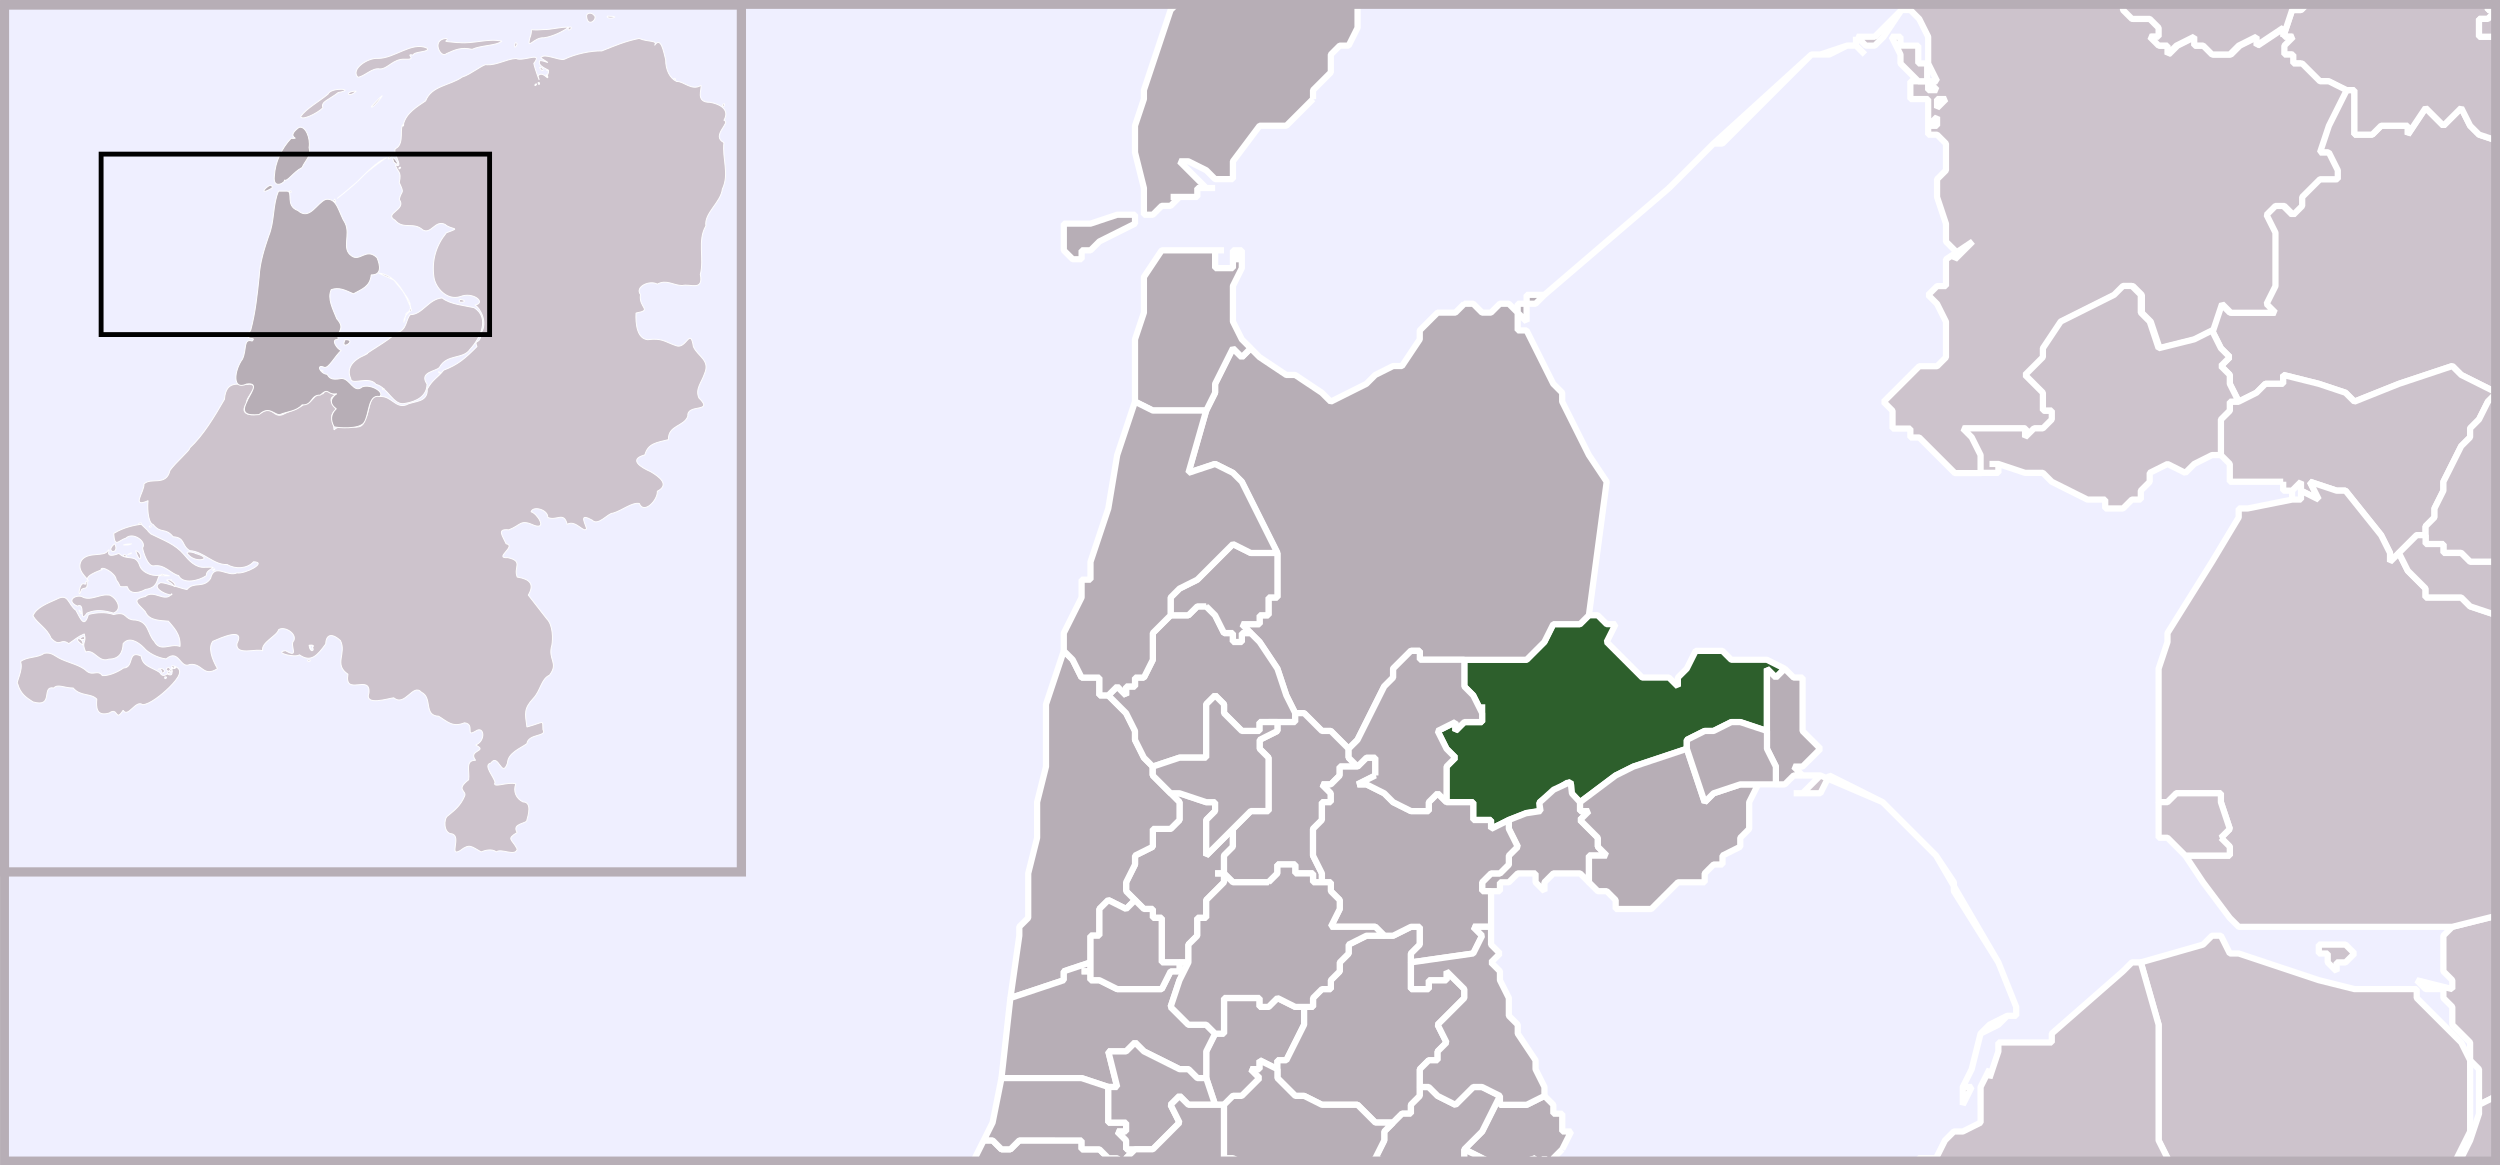 <?xml version="1.0" encoding="UTF-8" standalone="no"?>
<!-- Created with Inkscape (http://www.inkscape.org/) -->

<svg
   xmlns:dc="http://purl.org/dc/elements/1.1/"
   xmlns:cc="http://creativecommons.org/ns#"
   xmlns:rdf="http://www.w3.org/1999/02/22-rdf-syntax-ns#"
   xmlns:svg="http://www.w3.org/2000/svg"
   xmlns="http://www.w3.org/2000/svg"
   version="1.0"
   width="421.312"
   height="196.406"
   viewBox="0 0 280.875 130.938"
   id="svg2"
   style="font-size:12px;font-style:normal;font-weight:normal;fill:#000000;fill-opacity:1;stroke:#000000;stroke-width:1;stroke-linecap:square;stroke-linejoin:miter;stroke-miterlimit:10;stroke-opacity:1;stroke-dasharray:none;stroke-dashoffset:0;font-family:Dialog">
  <rect x="0" y="0" width="280.875" height="130.938" fill="#808080" stroke="none"/>
  <rect
     width="280.662"
     height="130.731"
     x="0.105"
     y="0.102"
     id="rect5985"
     style="fill:#efefff;fill-opacity:1;fill-rule:nonzero;stroke:#ffffff;stroke-width:0.21;stroke-miterlimit:10;stroke-opacity:1;stroke-dasharray:none;stroke-dashoffset:0" />
  <defs
     id="genericDefs" />
  <path
     d="m 285.519,36.125 2,3 0,0 -1,1 0,1 -3,1 -2,1 -1,0 0,1 0,0 -2,-1 -2,-1 -1,-1 -6,2 -5,2 -1,-1 -3,-1 -4,-1 0,0 0,1 -1,0 -1,0 -1,1 -2,1 -1,-2 0,-1 -1,-1 1,-1 -1,-1 -1,-2 1,-3 1,1 1,0 2,0 2,0 -1,-1 1,-2 0,-4 0,-2 -1,-2 1,-1 0,0 0,0 1,0 1,1 0,0 1,-1 0,-1 0,0 1,-1 1,-1 1,0 0,0 1,0 0,-1 0,0 -1,-2 -1,0 1,-3 2,-4 0,0 1,0 0,5 2,0 0,0 1,-1 0,0 3,0 0,1 2,-3 1,1 1,1 2,-2 1,2 0,0 1,1 3,1 0,0 1,1 -2,-1 0,1 0,0 1,1 -1,1 1,2 0,0 -1,0 0,1 1,1 -1,0 0,1 0,0 0,2 1,1 1,1 1,2 0,0 1,3 0,0 1,2 0,1 z"
     id="path55"
     style="fill:#cdc3cc;fill-opacity:1;fill-rule:evenodd;stroke:#ffffff;stroke-width:0.7;stroke-linecap:butt;stroke-linejoin:bevel;stroke-miterlimit:10;stroke-opacity:1;stroke-dasharray:none" />
  <path
     d="m 258.519,7.125 0,0 0,0 -1,0 0,-1 -1,0 0,0 0,-1 0,0 1,-1 -1,0 1,-3 1,0 1,-1 0,-1 1,-1 3,-3 0,-1 0,0 2,0 0,-1 1,0 1,1 0,0 1,0 0,0 0,0 0,0 2,0 1,-1 0,-2 1,0 0,0 0,-1 0,-1 1,-1 0,-1 -1,0 0,-1 -1,-1 1,0 0,0 1,0 0,0 1,-1 0,0 0,0 1,0 2,-1 2,1 5,0 1,0 1,0 0,0 0,2 -1,1 -1,1 -1,1 2,3 1,1 1,0 0,1 0,0 1,4 0,0 0,0 -2,-1 -2,0 -4,0 0,2 0,1 -1,0 0,1 0,0 1,0 0,0 -1,1 -1,0 0,0 0,1 0,1 0,0 3,0 0,-1 1,0 0,0 1,0 2,0 1,0 0,0 1,1 -1,1 0,0 1,1 0,1 1,-1 0,1 0,2 1,0 0,0 0,0 -1,1 -1,1 0,0 1,0 -2,2 -1,-1 0,0 0,1 -1,1 -1,0 -1,1 0,-2 -1,0 1,3 -1,0 0,0 -3,-1 -1,-1 0,0 -1,-2 -2,2 -1,-1 -1,-1 -2,3 0,-1 -3,0 0,0 -1,1 0,0 -2,0 0,-5 -1,0 -2,-1 0,0 -1,0 -2,-2 z"
     id="path61"
     style="fill:#cdc3cc;fill-opacity:1;fill-rule:evenodd;stroke:#ffffff;stroke-width:0.7;stroke-linecap:butt;stroke-linejoin:bevel;stroke-miterlimit:10;stroke-opacity:1;stroke-dasharray:none" />
  <path
     d="m 330.781,-19.312 0,1.5 -1.5,0 -1.5,0 0,4.5 0,3 0,1.5 -1.5,1.5 0,1.5 -3,1.5 -1.5,0 1.5,1.5 -1.5,1.5 0,1.5 -1.5,1.5 1.5,0 1.5,1.5 1.5,3 0,1.5 0,1.5 0,1.5 1.5,3 -1.5,0 1.5,1.5 -1.5,0 0,-1.5 -3,0 0,1.5 0,1.5 1.5,0 1.5,0 0,3 0,1.5 1.5,-1.5 0,1.5 -1.5,0 0,1.5 1.5,0 1.5,1.5 0,1.5 0,1.5 0,1.5 -1.5,1.5 0,3 1.5,4.5 0,3 1.5,1.5 0,0.5 3,-2 -3,3 0,-1 -1.5,1 0,1.5 0,3 -1.5,0 -1.5,1.5 1.5,1.5 1.5,3 0,1.5 0,3 0,1.5 -1.5,1.5 -1.5,0 -1.5,0 -3,3 -1.5,1.5 -1.5,1.5 1.5,1.5 0,1.5 0,1.5 3,0 0,1.5 1.5,0 3,3 3,3 1.5,0 1.5,0 1.5,0 0,-3 -1.5,-3 -1.5,-1.5 1.5,0 3,0 3,0 1.5,0 1.5,0 0,1.5 1.5,-1.5 1.5,0 1.5,-1.5 0,-1.5 -1.5,0 0,-1.5 0,-1.5 -3,-3 3,-3 0,-1.5 3,-4.5 6,-3 3,-1.5 1.5,-1.5 1.5,0 1.5,1.5 0,1.5 0,1.5 1.5,1.5 1.5,4.5 6,-1.5 3,-1.5 1.5,-4.5 1.5,1.5 1.5,0 3,0 3,0 -1.5,-1.5 1.5,-3 0,-6 0,-3 -1.5,-3 1.5,-1.5 1.5,0 1.5,1.5 1.5,-1.5 0,-1.5 1.5,-1.5 1.5,-1.5 1.5,0 1.5,0 0,-1.5 -1.5,-3 -1.5,0 1.5,-4.5 3,-6 -3,-1.5 -1.5,0 -3,-3 -1.5,0 0,-1.5 -1.5,0 0,-1.5 1.5,-1.5 -1.5,0 0,-1.5 -4.5,3 0,-1.5 -3,1.5 -1.5,1.5 -1.5,0 -1.5,0 -1.5,-1.5 -1.5,0 0,-1.5 -3,1.5 -1.5,1.5 0,-1.5 -1.5,0 -1.5,-1.5 1.5,0 0,-1.5 -1.5,-1.5 -1.5,0 -1.5,0 -1.5,-1.5 0,-3 -1.5,0 -1.5,0 -1.5,0 -1.5,0 -1.5,-1.5 0,-1.5 0,-1.5 1.5,-1.5 1.5,1.5 0,-1.5 0,-1.5 1.5,-1.5 1.5,0 0,-1.5 -1.5,0 0,-1.5 -1.5,-1.5 0,-1.5 -1.5,0 -1.5,0 -3,0 1.5,1.5 0,1.5 -1.5,0 -1.5,0 0,-1.5 -1.5,0 -1.5,1.5 0,-1.5 -1.5,0 0,-1.5 -1.5,0 0,1.5 -1.5,-1.5 -1.5,0 0,-1.5 -3,-1.5 -3,0 z m -10.5,21 -4.5,4.5 -1.5,0 -1.5,0 1.5,1.5 1.5,0 1.5,-1.5 3,-4.5 z m 6,15 1.5,0 -1.5,1.5 0,-1.5 z"
     transform="scale(0.667,0.667)"
     id="path75"
     style="fill:#cdc3cc;fill-opacity:1;fill-rule:evenodd;stroke:#ffffff;stroke-width:1.05;stroke-linecap:butt;stroke-linejoin:bevel;stroke-miterlimit:10;stroke-opacity:1;stroke-dasharray:none" />
  <path
     d="m 256.519,54.125 -1,0 -1,0 0,0 -2,0 0,0 -1,0 -1,0 0,-2 0,0 0,0 -1,-1 0,0 0,-1 0,-1 0,-1 0,-1 1,-1 0,-1 0,0 1,0 2,-1 1,-1 1,0 1,0 0,-1 0,0 4,1 3,1 1,1 5,-2 6,-2 1,1 2,1 2,1 0,0 -1,1 -1,2 -1,1 0,0 0,1 -1,1 -1,2 -1,2 0,0 0,1 -1,2 0,1 -1,1 0,0 0,1 -1,0 -2,2 -1,1 0,-1 -1,-2 -4,-5 -1,0 -3,-1 1,2 0,0 -2,-1 0,0 0,-1 0,0 -1,1 0,1 0,-1 -1,0 0,-1 0,0 z"
     id="path91"
     style="fill:#cdc3cc;fill-opacity:1;fill-rule:evenodd;stroke:#ffffff;stroke-width:0.7;stroke-linecap:butt;stroke-linejoin:bevel;stroke-miterlimit:10;stroke-opacity:1;stroke-dasharray:none" />
  <path
     d="m 285.519,3.125 -2,0 -1,0 0,0 -1,0 0,1 -3,0 0,0 0,-1 0,-1 0,0 1,0 1,-1 0,0 -1,0 0,0 0,-1 1,0 0,-1 0,-2 4,0 2,0 2,1 0,0 0,0 -1,-4 0,-1 3,-1 1,-1 2,-1 2,-2 0,0 1,-1 5,-1 0,0 2,0 2,0 2,0 1,2 0,-1 2,1 0,1 1,0 2,-2 1,-1 0,0 0,2 2,-2 2,0 0,1 0,4 1,1 -3,2 -2,2 -1,1 -1,1 0,0 -1,0 0,1 -1,3 -1,0 0,1 -3,2 0,0 0,0 -1,0 -1,0 -3,-1 -2,0 -1,0 0,0 -3,-1 -2,0 0,1 -7,-1 0,0 0,0 -1,0 z"
     id="path101"
     style="fill:#cdc3cc;fill-opacity:1;fill-rule:evenodd;stroke:#ffffff;stroke-width:0.7;stroke-linecap:butt;stroke-linejoin:bevel;stroke-miterlimit:10;stroke-opacity:1;stroke-dasharray:none" />
  <path
     d="m 303.519,55.125 -1,0 0,0 0,0 1,2 0,0 0,1 0,0 -1,0 -1,1 -2,1 0,-2 -3,1 -1,1 0,0 0,-1 -1,0 0,0 0,0 -1,-1 -1,-2 0,-2 0,0 0,0 -2,1 0,0 0,1 0,0 -2,-1 0,1 -2,0 0,0 -1,1 0,1 -1,1 0,1 -1,1 -1,0 0,1 -1,0 -1,1 0,0 -1,0 -1,0 -1,0 -1,-1 0,0 -1,0 0,0 -1,0 0,0 0,-1 -1,0 -1,0 0,-1 0,0 0,-1 0,0 1,-1 0,-1 1,-2 0,-1 0,0 1,-2 1,-2 1,-1 0,-1 0,0 1,-1 1,-2 1,-1 0,0 0,0 0,-1 1,0 2,-1 3,-1 0,-1 1,-1 1,-1 0,-1 1,-1 1,0 0,0 1,0 1,0 2,0 1,-1 0,-1 1,1 4,3 1,0 1,-1 1,-1 2,-1 1,-1 2,2 1,2 1,1 0,-1 2,-1 1,-1 1,0 2,-1 1,-1 2,0 1,-1 1,-1 1,1 -1,0 1,1 1,2 4,0 0,1 0,1 -2,1 0,0 -3,4 -1,1 -1,1 -4,2 -2,2 -3,2 0,0 -3,2 -1,1 -1,1 0,0 -3,0 z"
     id="path113"
     style="fill:#cdc3cc;fill-opacity:1;fill-rule:evenodd;stroke:#ffffff;stroke-width:0.7;stroke-linecap:butt;stroke-linejoin:bevel;stroke-miterlimit:10;stroke-opacity:1;stroke-dasharray:none" />
  <path
     d="m 236.519,-0.875 -1,0 -1,0 -1,-1 0,0 0,-1 0,-1 1,-1 0,0 0,0 1,1 0,-1 0,-1 1,-1 0,0 1,0 0,-1 -1,0 0,0 0,0 0,-1 1,1 0,0 0,0 1,0 0,0 0,0 0,1 1,-1 1,0 0,0 1,0 0,0 1,0 0,0 -1,-1 0,0 1,-1 1,0 1,-1 -1,-1 0,0 0,0 -1,0 0,-2 -1,0 -1,-1 0,0 0,-1 1,-1 0,0 1,-1 1,-1 0,0 1,0 0,1 2,1 -1,0 0,0 1,1 1,0 1,0 1,0 1,1 1,-1 0,-1 1,0 0,0 1,-1 0,0 1,-1 1,1 1,0 0,1 0,0 1,0 0,0 1,0 0,1 1,1 1,-1 1,-1 0,0 3,0 0,1 0,2 0,1 0,0 0,1 0,2 -1,2 0,2 0,0 0,1 -3,3 -1,1 0,1 -1,1 -1,0 -1,3 0,-1 -3,2 0,-1 -2,1 -1,1 0,0 0,0 -1,0 -1,0 0,0 -1,-1 -1,0 0,-1 -2,1 0,0 -1,1 0,0 0,-1 -1,0 0,0 -1,-1 1,0 0,-1 -1,-1 -1,0 -1,0 -1,-1 0,-2 -1,0 -1,0 z"
     id="path127"
     style="fill:#cdc3cc;fill-opacity:1;fill-rule:evenodd;stroke:#ffffff;stroke-width:0.7;stroke-linecap:butt;stroke-linejoin:bevel;stroke-miterlimit:10;stroke-opacity:1;stroke-dasharray:none" />
  <path
     d="m 297.519,118.125 1,1 2,1 0,1 0,1 -1,0 0,0 -1,0 0,2 0,0 0,1 2,1 -1,1 0,0 0,0 -1,0 0,0 -1,0 -1,1 -2,2 -2,2 -1,1 -1,-1 0,-1 -1,1 -1,1 -2,1 0,-2 -2,-3 -1,-2 -2,-3 -1,-1 0,0 -2,1 0,-2 0,0 0,-2 -1,-1 0,-1 0,-1 -1,-1 -1,-1 0,-1 0,-1 -1,-1 0,-1 -1,0 -1,0 -1,-1 4,1 0,-1 0,0 -1,-1 0,0 0,-1 0,0 0,-1 0,0 0,0 0,-2 1,-1 0,0 0,0 8,-2 1,1 1,1 2,-1 1,0 2,-1 0,-1 3,-1 2,2 0,1 0,1 -2,1 -1,3 0,0 0,0 0,0 2,3 3,-2 3,6 -4,2 1,1 z"
     id="path147"
     style="fill:#cdc3cc;fill-opacity:1;fill-rule:evenodd;stroke:#ffffff;stroke-width:0.7;stroke-linecap:butt;stroke-linejoin:bevel;stroke-miterlimit:10;stroke-opacity:1;stroke-dasharray:none" />
  <path
     d="m 271.519,65.125 1,1 0,1 2,0 2,0 0,0 1,1 3,1 1,2 1,1 0,0 1,0 2,2 1,3 2,4 0,1 1,0 1,1 0,1 0,0 1,1 0,1 0,1 -2,1 0,0 0,0 -1,1 -1,1 0,1 0,0 0,1 1,0 0,-1 0,0 2,1 0,0 1,0 2,1 1,1 0,0 0,0 1,1 2,0 1,2 -1,1 -3,2 -1,0 -3,1 0,1 -2,1 -1,0 -2,1 -1,-1 -1,-1 -8,2 0,0 0,0 -1,0 -8,0 -3,0 -1,0 -10,0 -1,0 -1,-1 0,0 -3,-4 -2,-3 1,0 0,0 1,0 3,0 0,-1 -1,-1 1,-1 -1,-3 0,-1 -2,0 -2,0 -1,0 -1,1 -1,0 0,-5 0,-10 1,-3 0,-1 5,-8 3,-5 0,-1 1,0 5,-1 0,0 1,0 0,0 0,-1 2,1 0,0 -1,-2 3,1 1,0 4,5 1,2 0,1 1,-1 1,2 1,1 z"
     id="path151"
     style="fill:#cdc3cc;fill-opacity:1;fill-rule:evenodd;stroke:#ffffff;stroke-width:0.7;stroke-linecap:butt;stroke-linejoin:bevel;stroke-miterlimit:10;stroke-opacity:1;stroke-dasharray:none" />
  <path
     d="m 249.519,94.125 1,1 0,1 -3,0 -1,0 0,0 -1,0 -1,-1 -1,-1 0,0 -1,0 0,-1 0,-1 0,-2 1,0 1,-1 1,0 2,0 2,0 0,1 1,3 -1,1 z"
     id="path163"
     style="fill:#cdc3cc;fill-opacity:1;fill-rule:evenodd;stroke:#ffffff;stroke-width:0.7;stroke-linecap:butt;stroke-linejoin:bevel;stroke-miterlimit:10;stroke-opacity:1;stroke-dasharray:none" />
  <path
     d="m 300.519,133.125 1,0 0,1 0,2 -1,2 0,0 -1,2 -1,0 -3,4 -2,3 -1,1 -2,1 0,1 -2,0 -2,2 -2,-4 1,-1 -2,-2 -2,-2 0,0 -1,-2 0,0 -1,-1 0,0 0,0 0,0 0,0 0,-1 1,-1 -1,-1 -3,-2 0,0 -1,-1 1,-2 0,-1 0,-1 0,0 1,-2 1,-3 0,-1 0,0 2,-1 0,0 1,1 2,3 1,2 2,3 0,2 2,-1 1,-1 1,-1 0,1 1,1 1,-1 2,-2 2,-2 1,1 1,1 0,1 1,0 0,1 1,0 0,1 0,0 z"
     id="path227"
     style="fill:#cdc3cc;fill-opacity:1;fill-rule:evenodd;stroke:#ffffff;stroke-width:0.7;stroke-linecap:butt;stroke-linejoin:bevel;stroke-miterlimit:10;stroke-opacity:1;stroke-dasharray:none" />
  <path
     d="m 261.519,106.125 1,0 1,0 0,0 1,1 -1,1 0,0 -1,0 0,0 0,0 0,1 0,0 0,0 -1,-1 0,0 0,-1 -1,0 0,-1 1,0 0,0 z"
     id="path261"
     style="fill:#cdc3cc;fill-opacity:1;fill-rule:evenodd;stroke:#ffffff;stroke-width:0.7;stroke-linecap:butt;stroke-linejoin:bevel;stroke-miterlimit:10;stroke-opacity:1;stroke-dasharray:none" />
  <path
     d="m 260.519,110.125 4,1 0,0 1,0 0,0 5,0 1,0 0,1 5,5 1,2 0,0 0,5 0,2 0,1 -1,2 -3,6 -1,2 -1,1 0,0 -1,2 0,0 -2,2 -1,2 -4,3 -1,0 -1,-1 -1,0 -1,0 -8,4 -3,3 0,0 -1,1 -1,1 -1,1 0,0 0,0 0,-1 1,-2 0,-5 -4,-1 0,0 -3,-5 1,-1 1,-1 1,0 -2,-4 -1,-1 5,-3 -2,-4 0,-3 0,0 0,-7 0,-3 -2,-7 0,0 7,-2 1,-1 1,0 0,0 1,2 1,0 9,3 z"
     id="path263"
     style="fill:#cdc3cc;fill-opacity:1;fill-rule:evenodd;stroke:#ffffff;stroke-width:0.7;stroke-linecap:butt;stroke-linejoin:bevel;stroke-miterlimit:10;stroke-opacity:1;stroke-dasharray:none" />
  <path
     d="m 134.519,105.125 -1,1 0,2 -1,0 -2,0 0,-1 0,0 0,-1 0,-1 0,-1 0,-1 0,0 -1,0 0,-1 -1,0 -1,-1 0,0 0,0 0,0 -1,-1 0,0 0,-1 1,-2 0,-1 0,0 2,-1 0,-1 0,-1 1,0 0,0 1,0 0,0 1,-1 0,-1 0,-1 -1,-1 0,0 0,0 1,0 3,1 1,0 0,1 0,0 -1,1 0,0 0,1 0,2 0,0 0,1 3,-3 0,1 0,1 -1,1 0,2 -1,0 1,0 0,0 0,1 -1,1 -1,1 0,2 -1,0 0,0 0,2 0,0 z"
     id="path327"
     style="fill:#b7aeb6;fill-opacity:1;fill-rule:evenodd;stroke:#ffffff;stroke-width:0.7;stroke-linecap:butt;stroke-linejoin:bevel;stroke-miterlimit:10;stroke-opacity:1;stroke-dasharray:none" />
  <path
     d="m 178.51,69.125 -1,1 -1,0 -1,0 -1,0 -1,2 -1,1 -1,1 -2,0 -5,0 0,1 0,1 0,1 1,1 1,2 0,1 -2,0 -1,1 0,-1 -2,1 1,2 1,1 -1,1 0,1 0,1 0,1 0,1 3,0 0,1 0,1 2,0 0,1 2,-1 2,-0.792 1.479,-0.229 0,-0.979 1.583,-1.25 1.542,-0.958 0.396,0.208 0,1 1,1 4,-3 2,-1 3,-1 3,-1 0,-1 2,-1 1,0 2,-1 1,0 3,1 0,-3 0,-4 1,1 1,-1 -2,-1 -3,0 -1,0 -1,-1 -2,0 -1,0 -1,2 -1,1 0,1 -1,-1 -1,0 -1,0 -1,0 -2,-2 -1,-1 -1,-1 1,-2 -1,0 -1,-1 -1,0 z"
     id="path337"
     style="fill:#2d5f2c;fill-opacity:1;fill-rule:evenodd;stroke:#ffffff;stroke-width:0.7;stroke-linecap:butt;stroke-linejoin:bevel;stroke-miterlimit:10;stroke-opacity:1;stroke-dasharray:none" />
  <path
     d="m 137.519,114.125 0,-1 0,-1 1,0 1,0 1,0 0,0 0,0 1,0 0,0 0,1 1,0 1,-1 0,0 2,1 2,0 -1,0 0,1 0,1 -1,2 -1,2 -1,0 0,1 -2,-1 0,1 -1,0 1,1 0,0 -1,1 -1,1 -1,0 -1,1 0,0 0,0 -1,0 0,0 -1,-3 0,-3 1,-2 0,0 1,0 0,-2 z"
     id="path339"
     style="fill:#b7aeb6;fill-opacity:1;fill-rule:evenodd;stroke:#ffffff;stroke-width:0.7;stroke-linecap:butt;stroke-linejoin:bevel;stroke-miterlimit:10;stroke-opacity:1;stroke-dasharray:none" />
  <path
     d="m 164.51,34.125 -1,1 -2,0 -2,2 0,1 -2,3 -1,0 -2,1 -1,1 -4,2 -1,-1 -3,-2 -1,0 -3,-2 -1,-1 -1,1 -1,-1 -1,2 -1,2 0,1 -1,2 -2,7 3,-1 2,1 1,1 1,2 3,6 0,2 0,3 -1,0 0,2 -1,0 0,1 -1,0 -1,0 1,1 1,1 2,3 1,3 1,2 1,0 1,1 1,1 1,0 2,2 1,-1 3,-6 1,-1 0,-1 1,-1 1,-1 1,0 0,1 4,0 1,0 5,0 2,0 1,-1 1,-1 1,-2 1,0 1,0 1,0 1,-1 2,-15 -2,-3 -3,-6 0,-1 -1,-1 -3,-6 -1,0 0,-2 -1,-1 -1,0 -1,1 -1,0 -1,-1 -1,0 z m 6,1 1,1 0,-2 -1,0 0,1 z"
     id="path341"
     style="fill:#b7aeb6;fill-opacity:1;fill-rule:evenodd;stroke:#ffffff;stroke-width:0.7;stroke-linecap:butt;stroke-linejoin:bevel;stroke-miterlimit:10;stroke-opacity:1;stroke-dasharray:none" />
  <path
     d="m 159.519,123.125 -1,1 0,1 0,0 -1,0 -1,1 -1,0 -1,0 -2,-2 0,0 -2,0 -2,0 -2,-1 -1,0 -1,-1 -1,-1 0,-1 0,-1 1,0 1,-2 1,-2 0,-1 0,-1 1,0 0,-1 1,-1 1,0 0,-1 1,-1 0,-1 1,-1 0,-1 2,-1 1,0 1,0 0,0 1,0 2,-1 0,0 0,0 1,0 0,2 0,0 -1,1 0,1 0,0 0,2 0,1 1,0 1,0 0,-1 2,0 0,-1 1,1 1,1 0,1 -1,1 -2,2 1,2 -1,1 0,1 -1,0 -1,1 0,2 0,1 z"
     id="path343"
     style="fill:#b7aeb6;fill-opacity:1;fill-rule:evenodd;stroke:#ffffff;stroke-width:0.7;stroke-linecap:butt;stroke-linejoin:bevel;stroke-miterlimit:10;stroke-opacity:1;stroke-dasharray:none" />
  <path
     d="m 116.519,94.125 0,-2 0,-2 1,-4 0,-3 0,-1 0,-1 0,-1 0,-1 2,-6 0,0 1,1 1,2 2,0 0,1 0,1 1,0 2,2 1,2 0,1 0,0 1,2 0,0 0,0 1,1 0,1 1,1 1,1 0,0 1,1 0,1 0,1 -1,1 0,0 -1,0 0,0 -1,0 0,1 0,1 -2,1 0,0 0,1 -1,2 0,1 0,0 1,1 0,0 -1,1 0,0 -2,-1 -1,1 0,1 0,1 0,1 -1,0 0,1 0,0 0,1 0,1 0,0 -3,1 0,1 -6,2 1,-7 0,-1 1,-1 0,-2 0,-1 0,0 0,-2 1,-4 z"
     id="path347"
     style="fill:#b7aeb6;fill-opacity:1;fill-rule:evenodd;stroke:#ffffff;stroke-width:0.7;stroke-linecap:butt;stroke-linejoin:bevel;stroke-miterlimit:10;stroke-opacity:1;stroke-dasharray:none" />
  <path
     d="m 110.519,128.125 1,0 1,1 0,0 1,0 1,-1 2,0 0,0 0,0 2,0 0,0 0,0 1,0 0,0 1,0 1,0 0,1 1,0 1,0 1,1 0,0 1,0 1,1 0,1 -1,0 0,1 0,0 0,1 -1,1 -1,1 0,0 -1,1 -2,-1 1,-1 -1,-1 -1,-1 -1,0 0,0 -1,-1 0,0 -1,0 -1,0 0,0 -1,0 -1,0 -1,-1 -1,0 -2,-1 1,-2 z"
     id="path349"
     style="fill:#b7aeb6;fill-opacity:1;fill-rule:evenodd;stroke:#ffffff;stroke-width:0.7;stroke-linecap:butt;stroke-linejoin:bevel;stroke-miterlimit:10;stroke-opacity:1;stroke-dasharray:none" />
  <path
     d="m 131.519,113.125 0,0 1,1 1,1 2,0 1,1 -1,2 0,3 -1,0 -1,-1 0,0 -1,0 0,0 0,0 -2,-1 -2,-1 0,0 -1,-1 -1,1 0,0 -1,0 0,0 -1,0 1,4 0,0 -1,0 -3,-1 -1,0 -1,0 -7,0 0,0 1,-9 6,-2 0,-1 3,-1 0,1 -1,0 0,0 1,0 0,1 1,0 0,0 2,1 0,0 1,0 0,0 2,0 2,0 1,-2 1,0 0,-1 1,0 -1,2 -1,3 z"
     id="path357"
     style="fill:#b7aeb6;fill-opacity:1;fill-rule:evenodd;stroke:#ffffff;stroke-width:0.7;stroke-linecap:butt;stroke-linejoin:bevel;stroke-miterlimit:10;stroke-opacity:1;stroke-dasharray:none" />
  <path
     d="m 175.519,129.125 -1,1 0,1 -1,-1 -1,1 0,0 0,-1 0,0 -3,1 -1,0 0,0 0,0 -4,-2 2,-2 2,-4 0,1 2,0 1,0 2,-1 0,0 1,1 0,1 1,0 0,2 1,0 -1,2 z"
     id="path361"
     style="fill:#b7aeb6;fill-opacity:1;fill-rule:evenodd;stroke:#ffffff;stroke-width:0.7;stroke-linecap:butt;stroke-linejoin:bevel;stroke-miterlimit:10;stroke-opacity:1;stroke-dasharray:none" />
  <path
     d="m 203.519,83.125 1,1 0,0 -1,1 0,0 -1,1 -1,0 0,0 1,1 -1,0 -1,1 -1,0 0,0 0,-2 -1,-2 0,-2 0,0 0,-3 0,-4 1,1 1,-1 0,0 1,1 0,0 1,0 0,1 0,1 0,0 0,1 0,1 0,1 0,1 1,1 z"
     id="path363"
     style="fill:#b7aeb6;fill-opacity:1;fill-rule:evenodd;stroke:#ffffff;stroke-width:0.7;stroke-linecap:butt;stroke-linejoin:bevel;stroke-miterlimit:10;stroke-opacity:1;stroke-dasharray:none" />
  <path
     d="m 138.519,72.125 0,0 0,0 1,0 0,-1 0,0 1,0 1,1 2,3 1,3 0,0 1,2 0,1 -1,0 -2,0 -1,0 0,1 -2,0 -1,-1 0,0 0,0 -1,-1 0,0 0,-1 -1,-1 0,0 -1,1 0,1 0,3 0,2 -1,0 0,0 -2,0 -3,1 0,1 0,-1 -1,-1 0,0 0,0 -1,-2 0,0 0,-1 -1,-2 -2,-2 0,0 1,-1 1,1 0,-1 0,0 1,0 0,-1 1,0 1,-2 0,-1 0,-1 0,-1 2,-2 0,0 2,0 1,-1 1,0 0,0 1,1 0,0 1,2 1,0 0,1 z"
     id="path371"
     style="fill:#b7aeb6;fill-opacity:1;fill-rule:evenodd;stroke:#ffffff;stroke-width:0.7;stroke-linecap:butt;stroke-linejoin:bevel;stroke-miterlimit:10;stroke-opacity:1;stroke-dasharray:none" />
  <path
     d="m 118.519,128.125 0,0 0,0 -2,0 0,0 0,0 -2,0 -1,1 -1,0 0,0 -1,-1 -1,0 1,-2 1,-5 0,0 7,0 1,0 1,0 3,1 0,1 0,1 0,1 0,1 0,0 0,0 1,0 0,0 1,0 0,0 0,0 0,1 -1,0 1,1 0,1 2,0 -1,0 -1,1 0,1 -1,-1 -1,0 0,0 -1,-1 -1,0 -1,0 0,-1 -1,0 -1,0 0,0 -1,0 z"
     id="path373"
     style="fill:#b7aeb6;fill-opacity:1;fill-rule:evenodd;stroke:#ffffff;stroke-width:0.7;stroke-linecap:butt;stroke-linejoin:bevel;stroke-miterlimit:10;stroke-opacity:1;stroke-dasharray:none" />
  <path
     d="m 149.519,90.125 -1,0 0,2 -1,1 0,1 0,1 0,1 1,2 0,1 -1,0 0,-1 -1,0 -1,0 0,-1 -1,0 -1,0 0,0 0,1 -1,1 0,0 -3,0 -1,0 -1,-1 0,0 -1,0 1,0 0,-2 1,-1 0,-1 0,-1 0,0 1,-1 1,-1 1,0 1,0 0,-1 0,-2 0,-1 0,-2 -1,-1 0,-1 2,-1 0,-1 -1,0 2,0 1,0 0,-1 1,0 1,1 1,1 1,0 2,2 0,1 1,1 -2,0 0,1 -1,1 0,0 -1,0 1,1 0,1 z"
     id="path377"
     style="fill:#b7aeb6;fill-opacity:1;fill-rule:evenodd;stroke:#ffffff;stroke-width:0.7;stroke-linecap:butt;stroke-linejoin:bevel;stroke-miterlimit:10;stroke-opacity:1;stroke-dasharray:none" />
  <path
     d="m 126.519,111.125 0,0 -1,0 0,0 -2,-1 0,0 -1,0 0,-1 -1,0 0,0 1,0 0,-1 0,0 0,-1 0,-1 0,0 0,-1 1,0 0,-1 0,-1 0,-1 1,-1 2,1 0,0 1,-1 0,0 0,0 1,1 1,0 0,1 1,0 0,0 0,1 0,1 0,1 0,1 0,0 0,1 2,0 0,1 -1,0 -1,2 -2,0 -2,0 z"
     id="path379"
     style="fill:#b7aeb6;fill-opacity:1;fill-rule:evenodd;stroke:#ffffff;stroke-width:0.7;stroke-linecap:butt;stroke-linejoin:bevel;stroke-miterlimit:10;stroke-opacity:1;stroke-dasharray:none" />
  <path
     d="m 134.519,28.125 0,0 2,0 1,0 0,0 -1,0 0,1 0,1 0,0 0,0 1,0 1,0 0,-1 1,0 0,0 -1,-1 0,1 0,-1 0,0 1,0 0,1 0,1 -1,2 0,2 0,2 1,2 1,1 0,0 -1,1 -1,-1 0,0 -1,2 -1,2 0,1 -1,2 0,0 -3,0 -1,0 -1,0 -1,0 -2,-1 0,-4 0,-3 1,-3 0,-2 0,-1 0,-1 2,-3 0,0 1,0 1,0 2,0 z"
     id="path381"
     style="fill:#b7aeb6;fill-opacity:1;fill-rule:evenodd;stroke:#ffffff;stroke-width:0.7;stroke-linecap:butt;stroke-linejoin:bevel;stroke-miterlimit:10;stroke-opacity:1;stroke-dasharray:none" />
  <path
     d="m 167.519,100.125 -1,0 0,-1 1,-1 1,0 1,-1 0,0 0,-1 1,-1 -1,-2 0,-1 0,0 0,0 2.029,-0.795 0.029,0.029 -0.029,0 1.532,-0.234 -0.141,-0.936 1.614,-1.468 1.907,-0.883 0.149,1.304 0.91,0.983 0,1 1,0 -1,1 1,1 0,0 1,1 0,1 1,1 0,0 -2,0 0,1 0,1 0,1 0,0 -1,-1 0,0 -1,0 0,0 -1,0 0,0 -1,0 0,0 -1,1 0,0 0,1 0,0 -1,-1 0,0 0,0 0,-1 -1,0 0,0 -1,0 -1,1 -1,0 0,1 -1,0 z"
     id="path385"
     style="fill:#b7aeb6;fill-opacity:1;fill-rule:evenodd;stroke:#ffffff;stroke-width:0.7;stroke-linecap:butt;stroke-linejoin:bevel;stroke-miterlimit:10;stroke-opacity:1;stroke-dasharray:none" />
  <path
     d="m 154.519,130.125 0,0 3,1 0,0 1,0 0,1 -1,2 0,1 1,2 -1,1 1,1 0,3 0,3 -1,0 0,2 0,0 -2,0 0,0 -2,-1 0,0 -1,-1 -1,-1 0,-1 0,-1 0,0 0,-1 0,-1 0,-1 -1,-1 0,-1 2,-3 0,-1 0,0 0,-1 1,-1 1,-1 z"
     id="path391"
     style="fill:#b7aeb6;fill-opacity:1;fill-rule:evenodd;stroke:#ffffff;stroke-width:0.7;stroke-linecap:butt;stroke-linejoin:bevel;stroke-miterlimit:10;stroke-opacity:1;stroke-dasharray:none" />
  <path
     d="m 139.519,92.125 -1,1 0,0 -3,3 0,-1 0,0 0,-2 0,-1 0,0 1,-1 0,0 0,-1 -1,0 -3,-1 -1,0 0,0 -1,-1 -1,-1 0,-1 3,-1 2,0 0,0 1,0 0,-2 0,-3 0,-1 1,-1 0,0 1,1 0,1 0,0 1,1 0,0 0,0 1,1 2,0 0,-1 1,0 1,0 0,1 -2,1 0,1 1,1 0,2 0,1 0,2 0,1 -1,0 -1,0 -1,1 z"
     id="path393"
     style="fill:#b7aeb6;fill-opacity:1;fill-rule:evenodd;stroke:#ffffff;stroke-width:0.7;stroke-linecap:butt;stroke-linejoin:bevel;stroke-miterlimit:10;stroke-opacity:1;stroke-dasharray:none" />
  <path
     d="m 153.519,85.125 -1,1 -2,0 0,1 -1,1 -1,0 1,1 0,1 -1,0 0,2 -1,1 0,1 0,1 0,1 1,2 0,1 1,0 0,1 1,1 0,1 -1,2 2,0 3,0 1,1 1,0 2,-1 1,0 0,2 -1,1 0,1 7,-1 1,-2 -1,-1 2,0 0,-1 0,-2 0,-1 -1,0 0,-1 1,-1 1,0 1,-1 0,-1 1,-1 -1,-2 0,-1 -2,1 0,-1 -2,0 0,-1 0,-1 -3,0 -1,-1 -1,1 0,1 -2,0 -2,-1 -1,-1 -2,-1 -1,0 2,-1 0,-1 0,-1 -1,0 z"
     id="path403"
     style="fill:#b7aeb6;fill-opacity:1;fill-rule:evenodd;stroke:#ffffff;stroke-width:0.7;stroke-linecap:butt;stroke-linejoin:bevel;stroke-miterlimit:10;stroke-opacity:1;stroke-dasharray:none" />
  <path
     d="m 154.519,87.125 0,-1 0,-1 -1,0 -1,1 -1,-1 0,-1 1,-1 3,-6 1,-1 0,-1 1,-1 0,0 1,-1 0,0 1,0 0,0 0,1 4,0 1,0 0,1 0,0 0,1 0,1 1,1 0,0 1,2 0,-1 0,1 0,1 -2,0 -1,1 0,-1 -2,1 1,2 1,1 0,0 -1,1 0,1 0,1 0,1 0,1 -1,-1 -1,1 0,0 0,1 0,0 -2,0 0,0 -2,-1 -1,-1 -2,-1 -1,0 0,0 2,-1 z"
     id="path407"
     style="fill:#b7aeb6;fill-opacity:1;fill-rule:evenodd;stroke:#ffffff;stroke-width:0.7;stroke-linecap:butt;stroke-linejoin:bevel;stroke-miterlimit:10;stroke-opacity:1;stroke-dasharray:none" />
  <path
     d="m 156.519,126.125 0,0 1,-1 1,0 0,0 0,-1 1,-1 0,-1 1,0 1,1 2,1 0,0 0,0 1,-1 1,-1 0,0 1,0 2,1 -2,4 -2,2 0,1 -3,4 0,1 -1,0 -1,-1 -1,-1 0,-1 0,0 0,-1 -1,0 0,0 -3,-1 0,0 0,0 1,-2 0,-1 0,0 0,0 1,-1 z"
     id="path411"
     style="fill:#b7aeb6;fill-opacity:1;fill-rule:evenodd;stroke:#ffffff;stroke-width:0.7;stroke-linecap:butt;stroke-linejoin:bevel;stroke-miterlimit:10;stroke-opacity:1;stroke-dasharray:none" />
  <path
     d="m 135.519,68.125 -1,0 -1,1 -2,0 0,0 0,-2 1,-1 2,-1 1,-1 1,-1 1,-1 0,0 0,0 1,-1 2,1 3,0 0,2 0,3 -1,0 0,2 -1,0 0,1 0,0 -1,0 -1,0 1,1 0,0 -1,0 0,0 0,1 -1,0 0,0 0,0 0,-1 -1,0 -1,-2 0,0 -1,-1 0,0 z"
     id="path413"
     style="fill:#b7aeb6;fill-opacity:1;fill-rule:evenodd;stroke:#ffffff;stroke-width:0.7;stroke-linecap:butt;stroke-linejoin:bevel;stroke-miterlimit:10;stroke-opacity:1;stroke-dasharray:none" />
  <path
     d="m 125.519,26.125 -2,1 0,0 0,0 0,0 -1,1 -1,0 0,1 0,0 -1,0 0,0 -1,-1 0,0 0,-1 0,-1 0,-1 1,0 0,0 0,0 0,0 1,0 1,0 3,-1 0,0 2,0 0,1 0,0 -2,1 z"
     id="path415"
     style="fill:#b7aeb6;fill-opacity:1;fill-rule:evenodd;stroke:#ffffff;stroke-width:0.7;stroke-linecap:butt;stroke-linejoin:bevel;stroke-miterlimit:10;stroke-opacity:1;stroke-dasharray:none" />
  <path
     d="m 147.519,11.125 -2,2 -1,1 -1,0 -1,0 -1,0 -3,4 0,1 0,0 0,1 -1,0 -1,0 -1,-1 -2,-1 -1,0 1,1 1,1 0,0 1,1 1,0 -2,0 0,0 0,1 0,0 0,0 -2,0 -1,0 1,0 -1,1 -1,0 -1,1 -1,0 0,-1 0,-2 -1,-4 0,-2 0,-1 1,-3 0,-1 0,0 1,-3 1,-3 1,-3 1,-1 2,-3 2,-4 3,-3 0,0 0,0 0,1 0,1 1,-1 0,0 0,0 1,-1 0,0 1,-1 1,0 0,1 0,-1 0,0 -1,0 0,-1 -1,1 0,0 -2,1 0,0 3,-6 1,-1 2,-1 0,-1 1,0 1,0 0,0 1,1 1,1 0,1 0,1 1,0 -1,0 0,0 0,1 1,1 0,0 1,1 2,3 0,1 0,0 0,0 0,0 -1,1 0,6 0,3 0,1 -1,2 -1,0 -1,1 0,0 0,0 0,2 -2,2 0,1 z"
     id="path417"
     style="fill:#b7aeb6;fill-opacity:1;fill-rule:evenodd;stroke:#ffffff;stroke-width:0.7;stroke-linecap:butt;stroke-linejoin:bevel;stroke-miterlimit:10;stroke-opacity:1;stroke-dasharray:none" />
  <path
     d="m 125.519,122.125 0,0 -1,-4 1,0 0,0 1,0 0,0 1,-1 1,1 0,0 2,1 2,1 0,0 0,0 1,0 0,0 1,1 1,0 1,3 -1,0 -2,0 -1,-1 -1,1 0,0 1,2 0,0 -1,1 0,0 -1,1 -1,1 -1,0 0,0 -2,0 0,-1 -1,-1 1,0 0,-1 0,0 0,0 -1,0 0,0 -1,0 0,0 0,0 0,-1 0,-1 0,-1 0,-1 1,0 z"
     id="path419"
     style="fill:#b7aeb6;fill-opacity:1;fill-rule:evenodd;stroke:#ffffff;stroke-width:0.7;stroke-linecap:butt;stroke-linejoin:bevel;stroke-miterlimit:10;stroke-opacity:1;stroke-dasharray:none" />
  <path
     d="m 189.519,84.125 -3,1 -3,1 -2,1 -4,3 0,1 1,0 -1,1 1,1 1,1 0,1 1,1 -2,0 0,1 0,1 0,1 1,1 1,0 1,1 0,1 2,0 1,0 1,0 1,-1 2,-2 1,0 2,0 0,-1 1,-1 1,0 0,-1 2,-1 0,-1 1,-1 0,-2 0,-1 1,-2 -2,0 -3,1 -1,1 -1,-3 -1,-3 z"
     id="path425"
     style="fill:#b7aeb6;fill-opacity:1;fill-rule:evenodd;stroke:#ffffff;stroke-width:0.7;stroke-linecap:butt;stroke-linejoin:bevel;stroke-miterlimit:10;stroke-opacity:1;stroke-dasharray:none" />
  <path
     d="m 142.519,99.125 1,-1 0,-1 0,0 1,0 1,0 0,1 1,0 1,0 0,1 1,0 1,0 0,1 1,1 0,0 0,1 -1,2 2,0 3,0 1,1 0,0 -1,0 -1,0 -2,1 0,1 -1,1 0,1 -1,1 0,1 -1,0 -1,1 0,1 -2,0 -2,-1 0,0 -1,1 -1,0 0,-1 0,0 -1,0 0,0 0,0 -1,0 -1,0 -1,0 0,1 0,1 0,2 -1,0 0,0 -1,-1 -2,0 -1,-1 -1,-1 0,0 1,-3 1,-2 0,-2 1,-1 0,0 0,-2 0,0 1,0 0,-2 1,-1 1,-1 0,-1 1,1 1,0 3,0 0,0 z"
     id="path429"
     style="fill:#b7aeb6;fill-opacity:1;fill-rule:evenodd;stroke:#ffffff;stroke-width:0.7;stroke-linecap:butt;stroke-linejoin:bevel;stroke-miterlimit:10;stroke-opacity:1;stroke-dasharray:none" />
  <path
     d="m 187.519,21.125 0,0 -14,12 -1,1 -1,0 0,-1 2,0 14,-12 z"
     id="path433"
     style="fill:#b7aeb6;fill-opacity:1;fill-rule:evenodd;stroke:#ffffff;stroke-width:0.7;stroke-linecap:butt;stroke-linejoin:bevel;stroke-miterlimit:10;stroke-opacity:1;stroke-dasharray:none" />
  <path
     d="m 129.519,72.125 0,1 0,1 -1,2 -1,0 0,1 -1,0 0,0 0,1 -1,-1 -1,1 0,0 -1,0 0,-1 0,-1 -2,0 -1,-2 -1,-1 0,0 0,0 0,-2 2,-4 0,-2 1,0 0,-2 2,-6 1,-6 2,-6 2,1 1,0 1,0 1,0 3,0 0,0 -2,7 3,-1 2,1 1,1 1,2 0,0 3,6 -3,0 -2,-1 -1,1 0,0 0,0 -1,1 -1,1 -1,1 -2,1 -1,1 0,2 -2,2 0,1 z"
     id="path443"
     style="fill:#b7aeb6;fill-opacity:1;fill-rule:evenodd;stroke:#ffffff;stroke-width:0.7;stroke-linecap:butt;stroke-linejoin:bevel;stroke-miterlimit:10;stroke-opacity:1;stroke-dasharray:none" />
  <path
     d="m 158.519,108.125 7,-1 1,-2 -1,-1 2,0 0,1 0,1 1,1 -1,1 1,1 0,1 1,2 0,2 1,1 0,1 2,3 0,1 0,0 1,2 0,0 0,1 -2,1 -1,0 -2,0 0,-1 -2,-1 -1,0 0,0 -1,1 -1,1 0,0 0,0 -2,-1 -1,-1 -1,0 0,-2 1,-1 1,0 0,-1 1,-1 -1,-2 2,-2 1,-1 0,-1 -1,-1 -1,-1 0,1 -2,0 0,1 -1,0 -1,0 0,-1 0,-2 0,0 z"
     id="path445"
     style="fill:#b7aeb6;fill-opacity:1;fill-rule:evenodd;stroke:#ffffff;stroke-width:0.7;stroke-linecap:butt;stroke-linejoin:bevel;stroke-miterlimit:10;stroke-opacity:1;stroke-dasharray:none" />
  <path
     d="m 131.519,127.125 0,0 1,-1 0,0 -1,-2 0,0 1,-1 1,1 2,0 1,0 0,0 1,0 0,0 0,2 0,1 0,0 0,1 0,1 0,1 0,0 1,0 2,1 0,1 0,0 3,0 0,1 0,1 1,0 0,0 1,0 -1,3 0,0 0,1 0,0 1,2 0,1 0,1 1,0 0,1 0,0 0,1 0,1 -1,1 0,0 -1,0 -3,-1 -2,0 -3,-1 -2,-1 -1,0 -2,0 -1,0 -2,-1 -2,-1 -2,-2 -2,-2 1,-1 0,0 1,-1 1,-1 0,-1 0,0 0,-1 1,0 0,-1 0,-1 1,-1 1,0 0,0 1,0 1,-1 1,-1 z"
     id="path447"
     style="fill:#b7aeb6;fill-opacity:1;fill-rule:evenodd;stroke:#ffffff;stroke-width:0.7;stroke-linecap:butt;stroke-linejoin:bevel;stroke-miterlimit:10;stroke-opacity:1;stroke-dasharray:none" />
  <path
     d="m 197.519,88.125 -2,0 -3,1 0,0 -1,1 0,0 -1,-3 -1,-3 0,-1 2,-1 1,0 2,-1 1,0 3,1 0,2 1,2 0,2 -1,0 0,0 -1,0 0,0 z"
     id="path503"
     style="fill:#b7aeb6;fill-opacity:1;fill-rule:evenodd;stroke:#ffffff;stroke-width:0.7;stroke-linecap:butt;stroke-linejoin:bevel;stroke-miterlimit:10;stroke-opacity:1;stroke-dasharray:none" />
  <path
     d="m 223.519,48.125 2,0 1,0 1,0 0,1 0,0 1,-1 1,0 0,0 1,-1 0,-1 -1,0 0,-1 0,0 0,-1 -2,-2 2,-2 0,-1 2,-3 4,-2 2,-1 1,-1 1,0 1,1 0,1 0,1 1,1 1,3 4,-1 2,-1 1,2 1,1 -1,1 1,1 0,1 1,2 -1,0 0,0 0,1 -1,1 0,1 0,1 0,1 0,1 -1,0 0,0 -2,1 -1,1 0,0 -2,-1 -2,1 0,0 0,1 -1,1 0,1 -1,0 -1,1 -2,0 0,-1 -2,0 -4,-2 -1,-1 -2,0 -3,-1 0,0 -1,0 0,0 1,0 0,1 -2,0 0,-2 0,0 0,0 -1,-2 -1,-1 1,0 2,0 z"
     id="path617"
     style="fill:#cdc3cc;fill-opacity:1;fill-rule:evenodd;stroke:#ffffff;stroke-width:0.7;stroke-linecap:butt;stroke-linejoin:bevel;stroke-miterlimit:10;stroke-opacity:1;stroke-dasharray:none" />
  <path
     d="m 213.519,7.125 0,-1 -1,-2 0,0 1,0 0,1 1,0 1,0 0,1 0,1 1,0 0,1 0,0 0,1 -1,0 -1,-1 -1,-1 z"
     id="path649"
     style="fill:#cdc3cc;fill-opacity:1;fill-rule:evenodd;stroke:#ffffff;stroke-width:0.7;stroke-linecap:butt;stroke-linejoin:bevel;stroke-miterlimit:10;stroke-opacity:1;stroke-dasharray:none" />
  <path
     d="m 187.519,21.125 4,-4 1,-1 11,-10 1,0 3,-1 1,0 0,0 0,0 0,-1 0,1 1,1 -1,-1 -1,0 0,0 -2,1 -2,0 -9,9 -1,1 0,0 -1,0 -1,1 -4,4 0,0 z"
     id="path651"
     style="fill:#cdc3cc;fill-opacity:1;fill-rule:evenodd;stroke:#ffffff;stroke-width:0.7;stroke-linecap:butt;stroke-linejoin:bevel;stroke-miterlimit:10;stroke-opacity:1;stroke-dasharray:none" />
  <path
     d="m 158.519,132.125 0,1 1,1 1,1 1,0 0,-1 3,-4 0,-1 4,2 0,0 0,0 1,0 3,-1 0,0 0,1 0,0 0,1 0,1 1,1 0,1 0,0 0,0 -2,0 -2,1 0,0 0,-1 0,0 0,1 0,0 0,0 1,1 0,0 1,-1 1,0 0,1 -1,1 0,1 0,0 0,1 0,1 0,0 2,1 0,-1 1,1 1,0 1,0 0,0 1,-1 0,-2 0,0 0,0 1,-2 0,-1 0,-1 -1,-4 1,4 1,1 0,0 1,1 2,-1 0,0 0,1 1,0 -1,0 -1,0 -1,1 -1,0 -1,1 -1,0 0,0 0,2 -1,1 0,1 0,-1 0,0 -2,2 0,1 0,0 -1,1 0,0 -1,0 -1,1 -1,-1 -1,0 -1,0 -1,-1 0,0 0,1 -3,-2 -1,0 0,1 0,0 -1,-1 -1,1 0,0 -4,0 1,0 0,-3 0,-3 -1,-1 1,-1 -1,-2 0,-1 1,-2 0,0 z"
     id="path755"
     style="fill:#b7aeb6;fill-opacity:1;fill-rule:evenodd;stroke:#ffffff;stroke-width:0.7;stroke-linecap:butt;stroke-linejoin:bevel;stroke-miterlimit:10;stroke-opacity:1;stroke-dasharray:none" />
  <path
     d="m 140.519,131.125 -2,-1 -1,0 0,0 0,-1 0,-1 0,-1 0,0 0,-1 0,-2 0,0 1,-1 1,0 1,-1 1,-1 0,0 -1,-1 1,0 0,-1 2,1 0,1 1,1 1,1 1,0 2,1 2,0 2,0 0,0 2,2 1,0 1,0 0,0 -1,1 0,0 0,0 0,1 -1,2 0,0 -1,1 -1,1 0,1 0,0 0,0 -1,0 -1,0 -1,1 -2,0 -1,1 -1,-1 -1,0 0,0 -1,0 0,-1 0,-1 -3,0 0,0 0,-1 z"
     id="path781"
     style="fill:#b7aeb6;fill-opacity:1;fill-rule:evenodd;stroke:#ffffff;stroke-width:0.7;stroke-linecap:butt;stroke-linejoin:bevel;stroke-miterlimit:10;stroke-opacity:1;stroke-dasharray:none" />
  <path
     d="m 202.519,87.125 0,0 2,0 7,3 1,1 5,5 2,3 0,1 5,8 2,5 0,1 -1,0 -1,1 -2,1 -1,4 -1,2 1,0 0,0 -1,2 0,-2 0,0 1,-2 1,-4 1,-1 2,-1 1,0 0,-1 -2,-5 -7,-12 -5,-5 -1,-1 -6,-3 -1,2 0,0 -1,0 -1,0 -1,0 1,0 1,-1 1,-1 -1,0 0,0 -1,0 z"
     id="path861"
     style="fill:#cdc3cc;fill-opacity:1;fill-rule:evenodd;stroke:#ffffff;stroke-width:0.7;stroke-linecap:butt;stroke-linejoin:bevel;stroke-miterlimit:10;stroke-opacity:1;stroke-dasharray:none" />
  <path
     d="m 222.519,124.125 0,-1 0,-1 1,-2 0,1 1,-3 0,-1 1,0 0,0 0,0 0,0 4,0 1,0 0,-1 8,-7 1,-1 1,0 0,0 2,7 0,3 0,7 0,0 0,3 2,4 -5,3 1,1 2,4 -1,0 -1,1 -1,1 3,5 0,0 -1,0 0,1 -4,3 -2,2 0,0 -5,-4 -4,-4 -3,-3 -1,-1 -1,1 0,0 -1,1 -3,3 -3,1 -3,3 -1,0 0,0 -2,-2 -7,-3 -1,-1 -2,-2 17,-11 0,-1 1,0 1,0 1,-2 0,0 1,-1 1,0 0,0 2,-1 0,-1 0,-1 z"
     id="path863"
     style="fill:#cdc3cc;fill-opacity:1;fill-rule:evenodd;stroke:#ffffff;stroke-width:0.7;stroke-linecap:butt;stroke-linejoin:bevel;stroke-miterlimit:10;stroke-opacity:1;stroke-dasharray:none" />
  <path
     d="m 289.519,88.125 0,0 0,0 2,-1 0,-1 0,-1 -1,-1 0,0 0,-1 -1,-1 -1,0 0,-1 -2,-4 -1,-3 -2,-2 -1,0 0,0 -1,-1 -1,-2 -3,-1 -1,-1 0,0 -2,0 -2,0 0,-1 -1,-1 -1,-1 -1,-2 2,-2 1,0 0,0 0,1 1,0 1,0 0,1 0,0 1,0 0,0 1,0 0,0 1,1 1,0 1,0 1,0 0,0 1,-1 1,0 0,-1 1,0 1,-1 0,-1 1,-1 0,-1 1,-1 0,0 2,0 0,-1 2,1 0,0 0,-1 0,0 2,-1 0,0 0,0 0,2 1,2 1,1 0,0 0,0 1,0 0,1 0,0 1,-1 3,-1 0,2 2,-1 1,-1 1,0 0,0 0,-1 0,0 -1,-2 0,0 0,0 1,0 3,0 0,0 1,-1 1,-1 3,-2 1,2 0,1 3,3 0,0 0,0 0,0 1,1 2,2 0,0 0,0 1,1 1,1 0,0 0,0 1,2 1,0 -1,2 -1,1 -2,2 0,1 -1,0 -1,1 -3,1 0,0 -1,1 -1,0 0,1 1,2 0,0 1,2 1,2 0,1 0,1 2,3 0,1 0,0 0,1 0,0 -1,1 0,1 -2,1 0,0 0,1 -1,1 -1,0 -1,0 -1,1 0,0 -1,-1 -1,1 -3,2 -1,0 0,1 -2,0 -2,1 -1,1 0,-1 -1,-2 -2,0 -1,-1 0,0 0,0 -1,-1 -2,-1 -1,0 0,0 -2,-1 0,0 0,1 -1,0 0,-1 0,0 0,-1 1,-1 1,-1 z"
     id="path947"
     style="fill:#cdc3cc;fill-opacity:1;fill-rule:evenodd;stroke:#ffffff;stroke-width:0.7;stroke-linecap:butt;stroke-linejoin:bevel;stroke-miterlimit:10;stroke-opacity:1;stroke-dasharray:none" />
  <rect
     width="279.873"
     height="129.941"
     x="0.505"
     y="0.497"
     id="rect1835"
     style="fill:none;stroke:#b7aeb6;stroke-width:1;stroke-miterlimit:10;stroke-opacity:1;stroke-dasharray:none;stroke-dashoffset:0" />
  <g
     transform="translate(-67.781,-105.062)"
     id="g3201">
    <path
       d="m 139.604,109.377 c -1.551,0.303 -2.801,0.843 -4.209,1.404 -1.206,-0.024 -2.965,0.33 -4.209,0.936 -0.604,0.195 -2.285,-0.769 -2.65,-0.156 1.867,1.161 -0.242,-0.088 -0.156,0.468 -0.116,0.634 1.701,1.046 0.779,0.936 0.633,-0.041 -0.173,0.793 0.156,0.78 0.074,0.322 -0.596,-0.76 -1.091,-0.156 0.43,1.342 -0.401,-0.925 -0.468,-1.404 1.107,-1.428 -1.244,-0.144 -1.988,-0.555 -1.15,0.072 -2.131,0.768 -3.312,0.711 -0.212,-0.207 -1.832,1.122 -2.746,1.374 -1.37,0.971 -3.436,0.956 -4.113,2.681 -0.914,0.629 -2.198,1.347 -2.494,2.651 -0.495,0.303 0.138,2.064 -0.779,2.651 -0.715,0.171 1.018,2.437 -0.126,1.871 0.208,0.842 0.747,0.688 0.438,1.997 0.636,1.387 0.269,0.754 0,1.901 0.896,1.185 -1.818,1.557 -0.468,2.339 0.939,1.112 2.054,0.119 3.118,1.092 0.96,0.524 1.379,-1.171 2.494,-0.624 0.734,0.654 1.953,0.288 0.156,0.936 -1.181,1.446 -1.664,3.135 -1.403,4.991 0.166,1.188 1.462,2.675 2.968,2.183 1.422,-0.587 2.988,0.699 1.629,0.955 0.621,0.308 1.491,2.005 0.703,3.1 -0.045,1.469 -0.855,0.624 -0.468,1.56 -1.311,1.321 -2.13,2.039 -3.741,2.651 -0.661,0.853 -1.223,1.01 -1.841,2.124 0.074,1.563 -1.505,1.301 -2.368,1.775 -1.179,0.415 -1.685,-1.034 -2.932,-0.936 -1.378,-0.449 -1.1,1.886 -1.745,2.651 -0.288,1.621 -2.397,0.058 -3.429,1.092 -0.024,-1.085 -0.709,-1.494 0.252,-2.309 -0.396,-0.568 -1.132,-1.323 0.06,-1.589 -0.486,0.112 -1.056,-1.037 -1.559,-0.156 -1.22,0.033 -1.109,1.133 -2.026,1.092 -0.777,0.681 -1.684,0.803 -2.494,1.248 -1.098,0.42 -1.095,-1.106 -2.434,-0.186 -1.015,0.458 -2.571,0.148 -1.619,-1.032 -0.171,-0.836 1.668,-2.045 0.312,-2.213 -0.843,0.256 -2.618,-0.741 -2.806,1.716 -1.104,1.923 -2.406,4.087 -3.897,5.458 0.071,0.238 -1.593,1.63 -2.226,2.539 -0.43,1.823 -2.142,0.71 -2.918,1.516 0.081,0.83 -1.521,2.768 0.468,1.871 -0.088,0.403 -0.094,2.484 0.564,2.681 0.909,1.111 1.342,0.275 2.242,1.374 1.407,0.092 0.916,0.996 1.871,1.56 1.538,0.07 2.693,1.648 4.209,1.56 0.921,0.559 2.256,0.478 2.962,-0.312 1.625,0.059 -1.006,1.423 -1.871,1.248 -1.066,0.511 -2.539,-1.184 -2.962,0.624 -0.784,1.185 -1.887,0.29 -2.65,1.248 -0.755,-0.128 -2.312,-0.76 -2.962,-0.78 -1.426,0.653 1.577,1.776 1.247,1.248 -0.724,1.085 -2.006,-0.531 -2.962,0.312 -1.727,0.363 -0.697,0.892 0,1.715 0.425,1.056 1.787,0.97 2.59,1.062 0.512,0.644 1.4,1.392 1.307,2.837 -1.109,-0.406 -2.194,0.719 -2.895,-0.579 -0.772,-0.815 -0.586,-2.178 -2.093,-2.384 -1.408,-0.008 -0.826,-1.041 -2.464,-0.624 -0.876,-0.296 -1.924,-0.254 -2.836,0 -0.462,1.519 -0.825,0.636 -1.403,-0.468 -0.931,-0.682 -0.814,-1.992 -2.182,-1.248 -0.909,0.416 -2.307,0.914 -2.65,1.871 0.567,0.929 1.577,1.379 2.026,2.495 1.056,1.131 1.056,-0.074 1.997,0.624 0.725,-0.483 1.012,-0.79 1.745,-1.092 0.289,1.06 -0.387,0.839 0.156,2.027 1.005,-0.344 1.422,1.232 2.59,0.81 1.15,-0.019 1.57,-0.686 1.619,-1.745 0.607,-0.787 1.614,-0.281 2.338,0.468 0.418,0.532 1.509,1.142 2.494,1.248 1.457,-1.225 1.552,1.167 2.65,0.624 1.448,-0.195 1.484,1.512 3.118,0.468 -0.688,-1.156 -1.053,-2.418 -0.52,-3.074 0.851,-0.359 3.682,-1.673 2.703,0.267 -0.182,1.416 2.276,0.49 2.902,0.81 -0.266,-0.926 1.622,-1.687 1.774,-2.369 0.615,-0.472 2.089,0.401 1.715,1.218 -0.545,0.491 0.733,2.1 -0.935,1.122 -1.448,0.222 1.196,0.851 1.559,0.468 1.325,0.945 2.062,0.016 2.962,-1.218 0.055,-1.227 0.825,-1.143 1.648,-0.386 0.735,1.456 -0.8,2.682 0.846,3.787 -0.437,2.547 2.578,-0.072 2.357,2.107 -0.548,1.529 2.211,0.592 2.787,0.545 1.281,1.059 2.156,-1.696 3.118,-0.624 1.286,0.62 0.196,2.618 1.931,2.693 0.996,0.615 1.576,1.285 2.902,0.738 1.255,0.144 0.01,1.683 1.247,0.936 0.992,-0.684 1.174,1.127 0,1.56 1.509,0.74 -0.929,0.51 0,1.716 -1.202,-0.017 -0.644,1.215 -0.779,2.183 -1.551,1.198 -0.137,1.195 -0.468,1.871 -0.438,1.002 -1.001,1.478 -1.871,2.183 -0.471,0.256 -0.525,1.999 0.468,2.027 1.106,0.285 -0.424,2.684 0.935,1.871 1.066,-0.836 1.264,-0.423 2.338,0.156 0.397,-0.154 1.163,-0.406 1.715,0 0.551,-0.451 2.115,0.586 2.338,-0.312 -0.577,-1.16 -1.282,-1.088 0,-1.871 -0.677,-1.068 1.151,-0.955 1.091,-1.404 0.116,-0.417 0.624,-2.022 -0.438,-2.027 -0.765,-0.357 -1.142,-1.198 -0.809,-2.027 -0.886,-0.292 -2.675,0.557 -2.338,-0.156 -0.053,-0.576 -1.409,-1.98 -0.468,-2.183 0.861,-1.221 1.227,1.837 1.871,0 0.049,-1.159 1.481,-1.66 2.182,-2.183 0.149,-1.151 2.319,-0.757 1.801,-1.573 -0.064,-1.173 0.232,-0.851 -1.801,-0.299 -0.221,-1.53 -0.354,-2.06 0.71,-3.206 0.838,-0.873 0.884,-2.204 1.827,-2.608 1.083,-1.419 -0.229,-1.736 0.268,-3.388 0.117,-0.644 0.144,-2.237 -0.564,-2.933 -0.681,-0.871 -1.477,-1.896 -2.086,-2.681 0.717,-1.214 0.206,-1.795 -1.247,-2.027 -0.453,-1.119 0.749,-1.77 -1.061,-2.183 -1.66,0.117 1.071,-1.315 -0.186,-1.56 -0.4,-0.906 -1.095,-1.71 0.312,-1.56 1.425,-0.555 1.257,-1.236 2.885,-0.487 1.455,0.47 0.273,-1.387 -0.391,-1.54 0.213,-0.718 1.926,-0.244 1.871,0.624 0.968,0.47 1.812,-0.723 2.182,0.78 0.993,-0.573 1.906,1.117 2.182,0.468 -0.354,-0.972 -0.723,-1.669 0.624,-0.936 0.689,0.723 1.792,-0.815 2.338,-0.78 1.074,-0.317 2.115,-1.242 2.962,-1.092 0.517,1.264 2.089,-0.375 2.026,-1.374 1.405,-0.721 0.271,-1.605 -0.779,-2.213 -1.034,-0.449 -2.533,-1.358 -0.624,-1.871 0.365,-1.312 1.299,-1.37 2.65,-1.715 -0.05,-1.657 1.791,-1.457 2.182,-2.651 -0.133,-1.436 3.007,-0.304 1.247,-2.027 -0.453,-1.003 0.304,-1.744 0.624,-2.73 0.676,-1.535 -0.773,-1.935 -1.248,-3.04 -0.355,-2.275 -0.796,0.369 -1.956,-0.111 -1.338,-0.459 -1.517,-0.867 -3.188,-0.669 -1.553,-0.15 -1.284,-2.939 -1.307,-2.993 1.938,-0.351 0.265,-0.55 0.508,-2.077 -0.676,-0.89 1.06,-1.66 1.89,-1.168 1.029,-0.57 1.801,0.144 2.806,0.156 0.881,-0.241 2.404,0.681 2.026,-1.248 0.464,-1.798 -0.35,-3.823 0.624,-5.458 -0.214,-1.433 1.676,-2.619 1.851,-4.134 0.813,-1.714 -0.032,-3.392 0.175,-5.223 -1.525,-0.758 0.88,-2.311 0,-2.495 0.786,-1.38 -0.77,-1.896 -1.559,-2.027 -1.725,0.023 -0.857,-1.573 -1.031,-1.901 -1.006,0.663 -1.964,-0.5 -2.71,-0.438 -0.762,-0.343 -1.25,-1.272 -1.247,-2.465 -0.218,-0.802 -0.523,-2.689 -1.247,-1.589 0.414,-0.617 -0.732,-0.348 -1.715,-0.78 z m 3.897,4.523 c 0.162,0.517 0.288,-0.214 0,0 z m 5.612,3.119 c 0.312,-0.615 -0.48,-0.106 0,0 z m -46.453,62.226 c -0.649,-0.198 -0.149,0.414 0,0 z m -25.721,-1.871 c 0.375,-0.442 -0.078,-0.319 0,0 z m 7.794,-13.256 c -0.517,0.162 0.214,0.288 0,0 z m 32.579,-17.155 c -0.442,-0.375 -0.319,0.078 0,0 z m -5.3,-24.641 c -0.964,0.559 -0.69,1.067 0,0 z m 1.091,-3.119 c 0.177,-0.428 -0.428,0.177 0,0 z m 16.056,-5.77 c -0.081,0.349 0.43,0.491 0,0 z m -0.935,0.936 c 0.288,-0.214 0.162,0.517 0,0 z m -0.312,0.156 c 0.428,-0.177 -0.177,0.428 0,0 z m -15.276,9.357 c 0.428,-0.177 -0.177,0.428 0,0 z m -10.132,53.648 c 0.958,0.42 0.152,1.193 0,0 z m 0.312,0 c 0.517,0.162 -0.214,0.288 0,0 z"
       id="path2824"
       style="font-size:12px;font-style:normal;font-weight:normal;fill:#cdc3cc;fill-opacity:1;fill-rule:evenodd;stroke:#ffffff;stroke-width:0.109;stroke-linecap:butt;stroke-linejoin:bevel;stroke-miterlimit:10;stroke-opacity:1;stroke-dasharray:none;stroke-dashoffset:0;font-family:Dialog" />
    <path
       d="m 117.469,138.54 c -1.518,0.073 -2.244,1.897 -3.585,1.871 -0.521,0.478 -0.347,1.812 -1.559,2.027 -0.923,0.911 -2.683,1.837 -3.522,2.495 -1.501,0.624 -2.105,1.576 -1.622,2.651 0.048,0.854 2.034,-0.366 2.849,0.667 1.296,0.298 1.951,2.438 3.23,2.14 1.381,-0.214 2.504,-0.868 2.494,-2.183 -0.947,-1.378 1.054,-1.411 1.403,-1.871 0.813,-1.532 2.668,-0.873 3.429,-2.027 1.113,-1.206 2.304,-3.516 0.468,-4.679 -0.921,-0.22 -2.759,-0.374 -3.585,-1.092 z m -8.666,6.394 c 0.725,-0.364 -0.225,0.011 0,0 z"
       id="path2826"
       style="font-size:12px;font-style:normal;font-weight:normal;fill:#cdc3cc;fill-opacity:1;fill-rule:evenodd;stroke:#ffffff;stroke-width:0.109;stroke-linecap:butt;stroke-linejoin:bevel;stroke-miterlimit:10;stroke-opacity:1;stroke-dasharray:none;stroke-dashoffset:0;font-family:Dialog" />
    <path
       d="m 125.886,110 c -0.398,1.059 -0.363,-0.632 0,0 z"
       id="path2828"
       style="font-size:12px;font-style:normal;font-weight:normal;fill:#cdc3cc;fill-opacity:1;fill-rule:evenodd;stroke:#ffffff;stroke-width:0.109;stroke-linecap:butt;stroke-linejoin:bevel;stroke-miterlimit:10;stroke-opacity:1;stroke-dasharray:none;stroke-dashoffset:0;font-family:Dialog" />
    <path
       d="m 119.339,109.844 c 1.616,0.176 3.286,-0.508 4.832,-0.156 -0.594,0.519 -2.312,0.441 -3.353,0.917 -1.24,-0.276 -1.904,0.05 -2.883,0.487 -0.61,0.613 -1.787,-1.602 0,-1.715 0.442,0.353 -1.007,0.272 1.187,0.468 l 0.216,0 z"
       id="path2830"
       style="font-size:12px;font-style:normal;font-weight:normal;fill:#cdc3cc;fill-opacity:1;fill-rule:evenodd;stroke:#ffffff;stroke-width:0.109;stroke-linecap:butt;stroke-linejoin:bevel;stroke-miterlimit:10;stroke-opacity:1;stroke-dasharray:none;stroke-dashoffset:0;font-family:Dialog" />
    <path
       d="m 131.654,108.129 c -0.566,0.447 -1.768,1.043 -2.761,1.181 -1.148,-0.093 -1.916,1.482 -1.603,0.067 0.579,-1.46 -0.537,-0.794 1.496,-0.992 0.929,0.03 2.113,-0.348 2.869,-0.256 z"
       id="path2832"
       style="font-size:12px;font-style:normal;font-weight:normal;fill:#cdc3cc;fill-opacity:1;fill-rule:evenodd;stroke:#ffffff;stroke-width:0.109;stroke-linecap:butt;stroke-linejoin:bevel;stroke-miterlimit:10;stroke-opacity:1;stroke-dasharray:none;stroke-dashoffset:0;font-family:Dialog" />
    <path
       d="m 109.519,117.018 c 2.758,-3.019 -0.09,0.666 0,0 z"
       id="path2834"
       style="font-size:12px;font-style:normal;font-weight:normal;fill:#cdc3cc;fill-opacity:1;fill-rule:evenodd;stroke:#ffffff;stroke-width:0.109;stroke-linecap:butt;stroke-linejoin:bevel;stroke-miterlimit:10;stroke-opacity:1;stroke-dasharray:none;stroke-dashoffset:0;font-family:Dialog" />
    <path
       d="m 113.26,111.716 c -1.311,-0.074 -1.916,1.119 -2.806,1.092 -0.858,-0.171 -1.711,0.847 -2.464,0.936 -0.864,-0.908 1.13,-2.216 2.241,-2.12 1.885,0.014 3.819,-1.94 5.523,-1.155 0.416,0.492 -1.455,0.333 -1.559,0.78 -0.987,-0.191 0.496,0.513 -0.779,0.468 l -0.156,0 z"
       id="path2836"
       style="font-size:12px;font-style:normal;font-weight:normal;fill:#cdc3cc;fill-opacity:1;fill-rule:evenodd;stroke:#ffffff;stroke-width:0.109;stroke-linecap:butt;stroke-linejoin:bevel;stroke-miterlimit:10;stroke-opacity:1;stroke-dasharray:none;stroke-dashoffset:0;font-family:Dialog" />
    <path
       d="m 107.804,115.303 c -0.939,0.883 -1.351,0.004 -0.03,0 l 0.03,0 z"
       id="path2838"
       style="font-size:12px;font-style:normal;font-weight:normal;fill:#cdc3cc;fill-opacity:1;fill-rule:evenodd;stroke:#ffffff;stroke-width:0.109;stroke-linecap:butt;stroke-linejoin:bevel;stroke-miterlimit:10;stroke-opacity:1;stroke-dasharray:none;stroke-dashoffset:0;font-family:Dialog" />
    <path
       d="m 105.778,115.459 c -0.991,0.804 -2.004,1.011 -1.715,1.715 -0.708,0.684 -2.455,1.492 -2.494,0.966 0.641,-0.896 2.07,-1.673 3.058,-2.495 0.37,-0.858 3.28,-0.554 1.151,-0.186 z"
       id="path2840"
       style="font-size:12px;font-style:normal;font-weight:normal;fill:#cdc3cc;fill-opacity:1;fill-rule:evenodd;stroke:#ffffff;stroke-width:0.109;stroke-linecap:butt;stroke-linejoin:bevel;stroke-miterlimit:10;stroke-opacity:1;stroke-dasharray:none;stroke-dashoffset:0;font-family:Dialog" />
    <path
       d="m 119.495,138.696 c 1.335,0.249 -0.631,0.579 0,0 z"
       id="path2842"
       style="font-size:12px;font-style:normal;font-weight:normal;fill:#cdc3cc;fill-opacity:1;fill-rule:evenodd;stroke:#ffffff;stroke-width:0.109;stroke-linecap:butt;stroke-linejoin:bevel;stroke-miterlimit:10;stroke-opacity:1;stroke-dasharray:none;stroke-dashoffset:0;font-family:Dialog" />
    <path
       d="m 99.075,126.532 c -0.677,1.547 -0.427,3.424 -1.114,5.058 -0.465,1.377 -0.99,2.961 -1.069,4.611 -0.211,1.989 -0.41,3.965 -0.935,5.926 -0.938,1.51 0.756,0.601 0.156,1.248 -1.029,-0.313 -0.577,0.927 -1.091,2.027 -0.943,1.291 -1.183,3.581 0.468,2.807 1.577,-0.216 0.287,1.214 0,2.027 -0.638,1.275 0.017,1.53 1.403,1.404 1.146,-1.07 1.745,0.107 2.338,0 0.839,-0.357 1.846,-0.358 2.494,-1.092 1.181,0.079 0.947,-1.144 2.026,-1.092 1.073,-0.959 0.699,0.045 1.871,-0.156 -0.543,0.328 -1.012,1.017 -0.06,1.686 -0.658,0.616 -0.649,1.292 -0.252,2.027 0.383,0.111 2.853,0.322 3.37,-0.474 0.612,-0.901 0.421,-3.215 1.744,-2.927 0.637,-0.416 -0.901,-1.448 -1.937,-1.092 -0.984,0.833 -1.374,-0.99 -2.368,-0.936 -1.153,0.227 -1.34,-0.088 -1.589,-0.468 -0.838,-0.087 -1.256,-1.216 -0.312,-0.78 0.502,0.138 1.203,-1.295 1.914,-1.915 -0.395,-0.001 -1.317,-1.348 -0.355,-1.204 -0.201,-0.979 0.888,-1.184 -0.156,-2.339 -0.446,-1.106 -1.085,-2.281 -0.624,-3.275 0.874,-0.299 1.498,0.027 2.494,0.468 0.974,-0.537 1.877,-0.819 1.997,-2.124 1.228,0.028 1.003,-1.1 0.653,-1.931 -1.224,-1.178 -1.912,0.488 -2.849,-0.199 -1.195,-0.8 -0.083,-2.359 -0.736,-3.699 -0.71,-1.089 -0.87,-2.875 -2.182,-2.651 -1.004,0.386 -1.804,2.419 -3.118,1.248 -1.486,-0.526 -0.462,-2.166 -1.247,-2.183 -0.312,0 -0.624,0 -0.935,0 z m 1.403,0.156 c 0.214,-0.288 -0.517,-0.162 0,0 z m 4.832,0.936 c 0.399,0.556 0.048,-0.638 0,0 z m -1.403,19.026 c -0.214,0.288 0.517,0.162 0,0 z m 2.65,-3.431 c -0.689,1.399 1.5,-0.024 0,0 z m 4.209,5.458 c -0.214,0.288 0.517,0.162 0,0 z"
       id="path2844"
       style="font-size:12px;font-style:normal;font-weight:normal;fill:#b7aeb6;fill-opacity:1;fill-rule:evenodd;stroke:#ffffff;stroke-width:0.109;stroke-linecap:butt;stroke-linejoin:bevel;stroke-miterlimit:10;stroke-opacity:1;stroke-dasharray:none;stroke-dashoffset:0;font-family:Dialog" />
    <path
       d="m 98.295,126.22 c -2.017,1.172 0.184,-1.127 0.06,-0.03 l -0.06,0.03 z"
       id="path2846"
       style="font-size:12px;font-style:normal;font-weight:normal;fill:#b7aeb6;fill-opacity:1;fill-rule:evenodd;stroke:#ffffff;stroke-width:0.109;stroke-linecap:butt;stroke-linejoin:bevel;stroke-miterlimit:10;stroke-opacity:1;stroke-dasharray:none;stroke-dashoffset:0;font-family:Dialog" />
    <path
       d="m 101.725,123.88 c -1.01,0.514 -1.658,1.665 -2.026,1.404 0.34,0.162 -1.318,1.247 -1.091,-0.468 0.085,-1.563 0.813,-3.074 1.871,-4.211 1.327,0.018 -0.777,0.008 0.876,-1.218 0.749,-0.267 1.332,1.22 1.151,2.25 0.237,1.072 -0.452,1.44 -0.779,2.243 z"
       id="path2848"
       style="font-size:12px;font-style:normal;font-weight:normal;fill:#b7aeb6;fill-opacity:1;fill-rule:evenodd;stroke:#ffffff;stroke-width:0.109;stroke-linecap:butt;stroke-linejoin:bevel;stroke-miterlimit:10;stroke-opacity:1;stroke-dasharray:none;stroke-dashoffset:0;font-family:Dialog" />
    <path
       d="m 107.96,125.44 c -0.701,0.681 -3.67,3.008 -1.54,1.321 0.513,-0.44 1.027,-0.881 1.54,-1.321 z"
       id="path2850"
       style="font-size:12px;font-style:normal;font-weight:normal;fill:#cdc3cc;fill-opacity:1;fill-rule:evenodd;stroke:#ffffff;stroke-width:0.109;stroke-linecap:butt;stroke-linejoin:bevel;stroke-miterlimit:10;stroke-opacity:1;stroke-dasharray:none;stroke-dashoffset:0;font-family:Dialog" />
    <path
       d="m 83.642,163.805 c -0.736,0.088 0.141,0.375 0,0 z m 0,0.156 c -0.66,0.093 -1.942,0.317 -3.088,1.032 0.112,1.711 0.526,0.778 1.373,0.528 0.784,-0.75 2.382,0.403 1.871,1.092 0.071,0.501 0.59,2.113 1.247,2.027 1.235,-0.216 1.902,0.876 2.806,1.092 0.456,0.979 2.245,0.624 3.118,0 -0.105,-0.862 1.843,-0.987 -0.126,-0.936 -1.079,0.115 -1.888,-0.821 -2.368,-1.404 -1.035,-1.217 -2.284,-1.604 -3.741,-2.339 -0.841,-0.769 0.409,0.306 -1.091,-1.092 z m -2.962,2.183 c -1.271,0.971 0.612,1.358 0,0 z"
       id="path2852"
       style="font-size:12px;font-style:normal;font-weight:normal;fill:#cdc3cc;fill-opacity:1;fill-rule:evenodd;stroke:#ffffff;stroke-width:0.109;stroke-linecap:butt;stroke-linejoin:bevel;stroke-miterlimit:10;stroke-opacity:1;stroke-dasharray:none;stroke-dashoffset:0;font-family:Dialog" />
    <path
       d="m 82.551,166.144 c -1.967,0.179 -0.072,0.246 0,0 z"
       id="path2854"
       style="font-size:12px;font-style:normal;font-weight:normal;fill:#cdc3cc;fill-opacity:1;fill-rule:evenodd;stroke:#ffffff;stroke-width:0.109;stroke-linecap:butt;stroke-linejoin:bevel;stroke-miterlimit:10;stroke-opacity:1;stroke-dasharray:none;stroke-dashoffset:0;font-family:Dialog" />
    <path
       d="m 89.722,167.236 c 2.246,0.599 0.095,1.183 -0.779,0.156 -0.552,-0.494 0.654,-0.296 0.779,-0.156 z"
       id="path2856"
       style="font-size:12px;font-style:normal;font-weight:normal;fill:#cdc3cc;fill-opacity:1;fill-rule:evenodd;stroke:#ffffff;stroke-width:0.109;stroke-linecap:butt;stroke-linejoin:bevel;stroke-miterlimit:10;stroke-opacity:1;stroke-dasharray:none;stroke-dashoffset:0;font-family:Dialog" />
    <path
       d="m 86.76,180.024 c 0.72,0.884 -0.951,0.295 0,0 z"
       id="path2858"
       style="font-size:12px;font-style:normal;font-weight:normal;fill:#cdc3cc;fill-opacity:1;fill-rule:evenodd;stroke:#ffffff;stroke-width:0.109;stroke-linecap:butt;stroke-linejoin:bevel;stroke-miterlimit:10;stroke-opacity:1;stroke-dasharray:none;stroke-dashoffset:0;font-family:Dialog" />
    <path
       d="m 81.928,180.024 c 0.322,-0.198 0.609,-0.024 0,0 z"
       id="path2860"
       style="font-size:12px;font-style:normal;font-weight:normal;fill:#cdc3cc;fill-opacity:1;fill-rule:evenodd;stroke:#ffffff;stroke-width:0.109;stroke-linecap:butt;stroke-linejoin:bevel;stroke-miterlimit:10;stroke-opacity:1;stroke-dasharray:none;stroke-dashoffset:0;font-family:Dialog" />
    <path
       d="m 86.292,180.492 c -0.565,0.487 -0.087,-0.015 -0.624,-0.312 -0.508,0.356 0.383,-0.394 0.624,0.312 z"
       id="path2862"
       style="font-size:12px;font-style:normal;font-weight:normal;fill:#cdc3cc;fill-opacity:1;fill-rule:evenodd;stroke:#ffffff;stroke-width:0.109;stroke-linecap:butt;stroke-linejoin:bevel;stroke-miterlimit:10;stroke-opacity:1;stroke-dasharray:none;stroke-dashoffset:0;font-family:Dialog" />
    <path
       d="m 72.731,178.464 c -0.715,0.541 -1.929,0.34 -2.65,0.936 0.377,0.897 -0.606,2.475 -0.312,2.495 0.297,1.078 0.907,1.513 1.715,2.027 2.429,0.698 0.864,-1.861 2.338,-1.56 0.443,-0.5 1.152,0.001 2.182,0 0.808,0.969 1.994,0.55 2.65,1.248 -0.076,0.895 -0.07,1.993 1.403,1.56 1.021,-0.749 0.658,1.103 1.559,-0.312 0.537,0.93 1.42,-1.231 2.182,-0.624 0.768,-0.008 2.164,-1.122 2.986,-1.932 1.084,-1.084 1.789,-2.084 0.443,-2.435 -0.464,-0.198 0.355,1.419 -0.624,0.936 0.101,-0.257 -0.457,0.581 -0.876,-0.192 -0.888,-0.604 -1.925,-0.655 -2.086,-1.835 -1.584,-0.759 -0.737,1.302 -1.982,1.337 -0.846,0.597 -1.883,0.912 -2.383,0.847 -0.521,-0.708 -1.007,0.058 -1.715,-0.468 -0.691,-0.685 -1.943,-0.927 -2.902,-1.374 -0.72,-0.318 -1.049,-0.826 -1.93,-0.654 z m 14.185,2.183 c -0.107,-0.476 -0.651,0.307 0,0 z m -0.156,-0.156 c 0.786,0.195 0.173,-0.439 0,0 z m 0.312,-0.468 c 0.517,0.162 -0.214,0.288 0,0 z m 0.312,0 c 0.428,-0.177 -0.177,0.428 0,0 z m -1.091,1.092 c 0.479,-0.081 -0.08,0.479 0,0 z"
       id="path2864"
       style="font-size:12px;font-style:normal;font-weight:normal;fill:#cdc3cc;fill-opacity:1;fill-rule:evenodd;stroke:#ffffff;stroke-width:0.109;stroke-linecap:butt;stroke-linejoin:bevel;stroke-miterlimit:10;stroke-opacity:1;stroke-dasharray:none;stroke-dashoffset:0;font-family:Dialog" />
    <path
       d="m 112.013,123.257 c -0.517,-1.454 1.247,1.058 0,0 z"
       id="path2866"
       style="font-size:12px;font-style:normal;font-weight:normal;fill:#b7aeb6;fill-opacity:1;fill-rule:evenodd;stroke:#ffffff;stroke-width:0.109;stroke-linecap:butt;stroke-linejoin:bevel;stroke-miterlimit:10;stroke-opacity:1;stroke-dasharray:none;stroke-dashoffset:0;font-family:Dialog" />
    <path
       d="m 107.96,125.44 c 0.993,-0.97 2.142,-2.242 3.274,-2.651 -0.205,0.063 -1.895,1.278 -2.65,2.027 -0.208,0.208 -0.416,0.416 -0.624,0.624 z"
       id="path2868"
       style="font-size:12px;font-style:normal;font-weight:normal;fill:#cdc3cc;fill-opacity:1;fill-rule:evenodd;stroke:#ffffff;stroke-width:0.109;stroke-linecap:butt;stroke-linejoin:bevel;stroke-miterlimit:10;stroke-opacity:1;stroke-dasharray:none;stroke-dashoffset:0;font-family:Dialog" />
    <path
       d="m 76.784,173.942 c -0.473,-0.934 0.52,0.368 0,0 z"
       id="path2870"
       style="font-size:12px;font-style:normal;font-weight:normal;fill:#cdc3cc;fill-opacity:1;fill-rule:evenodd;stroke:#ffffff;stroke-width:0.109;stroke-linecap:butt;stroke-linejoin:bevel;stroke-miterlimit:10;stroke-opacity:1;stroke-dasharray:none;stroke-dashoffset:0;font-family:Dialog" />
    <path
       d="m 77.563,170.355 c 0.11,1.06 -0.277,0.646 -0.624,0.936 -0.463,1.496 -0.3,-0.948 0.312,-0.624 0.349,0.153 -0.028,-0.327 0.312,-0.312 z"
       id="path2872"
       style="font-size:12px;font-style:normal;font-weight:normal;fill:#cdc3cc;fill-opacity:1;fill-rule:evenodd;stroke:#ffffff;stroke-width:0.109;stroke-linecap:butt;stroke-linejoin:bevel;stroke-miterlimit:10;stroke-opacity:1;stroke-dasharray:none;stroke-dashoffset:0;font-family:Dialog" />
    <path
       d="m 77.095,177.529 c -1.419,-0.88 0.101,-1.002 0,0 z"
       id="path2874"
       style="font-size:12px;font-style:normal;font-weight:normal;fill:#cdc3cc;fill-opacity:1;fill-rule:evenodd;stroke:#ffffff;stroke-width:0.109;stroke-linecap:butt;stroke-linejoin:bevel;stroke-miterlimit:10;stroke-opacity:1;stroke-dasharray:none;stroke-dashoffset:0;font-family:Dialog" />
    <path
       d="m 77.251,176.905 c -1.175,0.138 0.307,-0.786 0,0 z"
       id="path2876"
       style="font-size:12px;font-style:normal;font-weight:normal;fill:#cdc3cc;fill-opacity:1;fill-rule:evenodd;stroke:#ffffff;stroke-width:0.109;stroke-linecap:butt;stroke-linejoin:bevel;stroke-miterlimit:10;stroke-opacity:1;stroke-dasharray:none;stroke-dashoffset:0;font-family:Dialog" />
    <path
       d="m 110.298,135.733 c 2.099,0.227 3.093,2.479 3.741,4.211 -1.162,0.479 -1.019,2.528 -0.624,0.312 1.451,-0.724 -0.719,-2.787 -1.377,-3.717 -1.264,-0.616 -1.718,-0.758 -1.74,-0.805 z"
       id="path2878"
       style="font-size:12px;font-style:normal;font-weight:normal;fill:#cdc3cc;fill-opacity:1;fill-rule:evenodd;stroke:#ffffff;stroke-width:0.109;stroke-linecap:butt;stroke-linejoin:bevel;stroke-miterlimit:10;stroke-opacity:1;stroke-dasharray:none;stroke-dashoffset:0;font-family:Dialog" />
    <path
       d="m 131.654,108.129 c 0.852,-0.212 -0.265,0.779 0,0 z"
       id="path2880"
       style="font-size:12px;font-style:normal;font-weight:normal;fill:#cdc3cc;fill-opacity:1;fill-rule:evenodd;stroke:#ffffff;stroke-width:0.109;stroke-linecap:butt;stroke-linejoin:bevel;stroke-miterlimit:10;stroke-opacity:1;stroke-dasharray:none;stroke-dashoffset:0;font-family:Dialog" />
    <path
       d="m 134.46,106.725 c 0.653,0.369 -0.671,1.601 -0.779,0.156 -0.008,-0.424 0.617,-0.413 0.779,-0.156 z"
       id="path2882"
       style="font-size:12px;font-style:normal;font-weight:normal;fill:#cdc3cc;fill-opacity:1;fill-rule:evenodd;stroke:#ffffff;stroke-width:0.109;stroke-linecap:butt;stroke-linejoin:bevel;stroke-miterlimit:10;stroke-opacity:1;stroke-dasharray:none;stroke-dashoffset:0;font-family:Dialog" />
    <path
       d="m 136.019,106.881 c 1.984,0.006 -0.216,0.47 0,0 z"
       id="path2884"
       style="font-size:12px;font-style:normal;font-weight:normal;fill:#cdc3cc;fill-opacity:1;fill-rule:evenodd;stroke:#ffffff;stroke-width:0.109;stroke-linecap:butt;stroke-linejoin:bevel;stroke-miterlimit:10;stroke-opacity:1;stroke-dasharray:none;stroke-dashoffset:0;font-family:Dialog" />
    <path
       d="m 128.381,112.652 c 0.629,-0.07 0.479,0.794 0,0 z"
       id="path2886"
       style="font-size:12px;font-style:normal;font-weight:normal;fill:#cdc3cc;fill-opacity:1;fill-rule:evenodd;stroke:#ffffff;stroke-width:0.109;stroke-linecap:butt;stroke-linejoin:bevel;stroke-miterlimit:10;stroke-opacity:1;stroke-dasharray:none;stroke-dashoffset:0;font-family:Dialog" />
    <path
       d="m 81.616,167.548 c 0.03,-0.501 0.896,0.287 0,0 z"
       id="path2888"
       style="font-size:12px;font-style:normal;font-weight:normal;fill:#cdc3cc;fill-opacity:1;fill-rule:evenodd;stroke:#ffffff;stroke-width:0.109;stroke-linecap:butt;stroke-linejoin:bevel;stroke-miterlimit:10;stroke-opacity:1;stroke-dasharray:none;stroke-dashoffset:0;font-family:Dialog" />
    <path
       d="m 87.384,170.978 c -0.591,-0.794 -1.484,-0.729 -0.312,-0.78 -0.527,0.035 0.637,0.246 0.312,0.78 z"
       id="path2890"
       style="font-size:12px;font-style:normal;font-weight:normal;fill:#cdc3cc;fill-opacity:1;fill-rule:evenodd;stroke:#ffffff;stroke-width:0.109;stroke-linecap:butt;stroke-linejoin:bevel;stroke-miterlimit:10;stroke-opacity:1;stroke-dasharray:none;stroke-dashoffset:0;font-family:Dialog" />
    <path
       d="m 83.019,166.924 c 0.901,0.174 0.593,1.947 0,0 z"
       id="path2892"
       style="font-size:12px;font-style:normal;font-weight:normal;fill:#cdc3cc;fill-opacity:1;fill-rule:evenodd;stroke:#ffffff;stroke-width:0.109;stroke-linecap:butt;stroke-linejoin:bevel;stroke-miterlimit:10;stroke-opacity:1;stroke-dasharray:none;stroke-dashoffset:0;font-family:Dialog" />
    <path
       d="m 82.551,167.236 c -1.006,0.392 0.16,-0.21 0,0 z"
       id="path2894"
       style="font-size:12px;font-style:normal;font-weight:normal;fill:#cdc3cc;fill-opacity:1;fill-rule:evenodd;stroke:#ffffff;stroke-width:0.109;stroke-linecap:butt;stroke-linejoin:bevel;stroke-miterlimit:10;stroke-opacity:1;stroke-dasharray:none;stroke-dashoffset:0;font-family:Dialog" />
    <path
       d="m 82.084,170.978 c -1.232,0.004 -0.537,0.114 -1.247,-0.78 -0.057,-0.778 -1.759,-1.689 -1.715,-1.092 0.893,-0.244 -2.163,0.539 -1.403,1.248 -0.105,-0.385 -1.449,-1.206 -0.779,-2.339 0.754,-1.025 2.564,-0.328 2.962,-1.092 0.493,-0.48 -0.7,1.083 1.247,0.312 0.896,0.921 1.873,-0.065 2.338,1.404 0.29,0.837 1.768,1.344 2.494,0.936 1.408,0.278 0.854,0.167 -0.312,0.156 -0.312,0.654 -0.233,1.357 -1.559,1.56 -0.507,0.317 -1.727,0.7 -2.026,-0.312 z"
       id="path2896"
       style="font-size:12px;font-style:normal;font-weight:normal;fill:#cdc3cc;fill-opacity:1;fill-rule:evenodd;stroke:#ffffff;stroke-width:0.109;stroke-linecap:butt;stroke-linejoin:bevel;stroke-miterlimit:10;stroke-opacity:1;stroke-dasharray:none;stroke-dashoffset:0;font-family:Dialog" />
    <path
       d="m 80.525,174.098 c -0.1,-0.247 -0.1,-0.247 0,0 z"
       id="path2898"
       style="font-size:12px;font-style:normal;font-weight:normal;fill:#cdc3cc;fill-opacity:1;fill-rule:evenodd;stroke:#ffffff;stroke-width:0.109;stroke-linecap:butt;stroke-linejoin:bevel;stroke-miterlimit:10;stroke-opacity:1;stroke-dasharray:none;stroke-dashoffset:0;font-family:Dialog" />
    <path
       d="m 80.057,171.914 c 0.74,0.241 1.625,1.579 0.468,2.027 -0.969,-0.278 -1.897,-0.453 -2.962,0 -1.017,1.424 -0.088,-1.309 -1.091,-0.78 -1.238,-0.538 -0.38,-1.276 0.468,-1.092 0.954,0.593 1.976,-0.27 2.962,-0.156 l 0.156,0 z"
       id="path2900"
       style="font-size:12px;font-style:normal;font-weight:normal;fill:#cdc3cc;fill-opacity:1;fill-rule:evenodd;stroke:#ffffff;stroke-width:0.109;stroke-linecap:butt;stroke-linejoin:bevel;stroke-miterlimit:10;stroke-opacity:1;stroke-dasharray:none;stroke-dashoffset:0;font-family:Dialog" />
    <path
       d="m 91.904,168.951 c 0.066,0.28 -0.577,0.304 0,0 z"
       id="path2902"
       style="font-size:12px;font-style:normal;font-weight:normal;fill:#cdc3cc;fill-opacity:1;fill-rule:evenodd;stroke:#ffffff;stroke-width:0.109;stroke-linecap:butt;stroke-linejoin:bevel;stroke-miterlimit:10;stroke-opacity:1;stroke-dasharray:none;stroke-dashoffset:0;font-family:Dialog" />
    <path
       d="m 102.66,177.529 c 0.66,0.09 -0.182,1.022 0,0 z"
       id="path2904"
       style="font-size:12px;font-style:normal;font-weight:normal;fill:#efefff;fill-opacity:1;fill-rule:evenodd;stroke:#ffffff;stroke-width:0.109;stroke-linecap:butt;stroke-linejoin:bevel;stroke-miterlimit:10;stroke-opacity:1;stroke-dasharray:none;stroke-dashoffset:0;font-family:Dialog" />
    <rect
       width="43.647"
       height="20.274"
       x="79.141"
       y="122.377"
       id="rect2710"
       style="font-size:12px;font-style:normal;font-weight:normal;fill:none;stroke:#000000;stroke-width:0.546;stroke-linecap:square;stroke-linejoin:miter;stroke-miterlimit:10;stroke-opacity:1;stroke-dasharray:none;stroke-dashoffset:0;font-family:Dialog" />
    <rect
       width="82.792"
       height="97.396"
       x="68.284"
       y="105.628"
       id="rect3629"
       style="fill:none;stroke:#b7aeb6;stroke-width:1.039;stroke-miterlimit:10;stroke-opacity:1;stroke-dasharray:none;stroke-dashoffset:0" />
  </g>
</svg>
